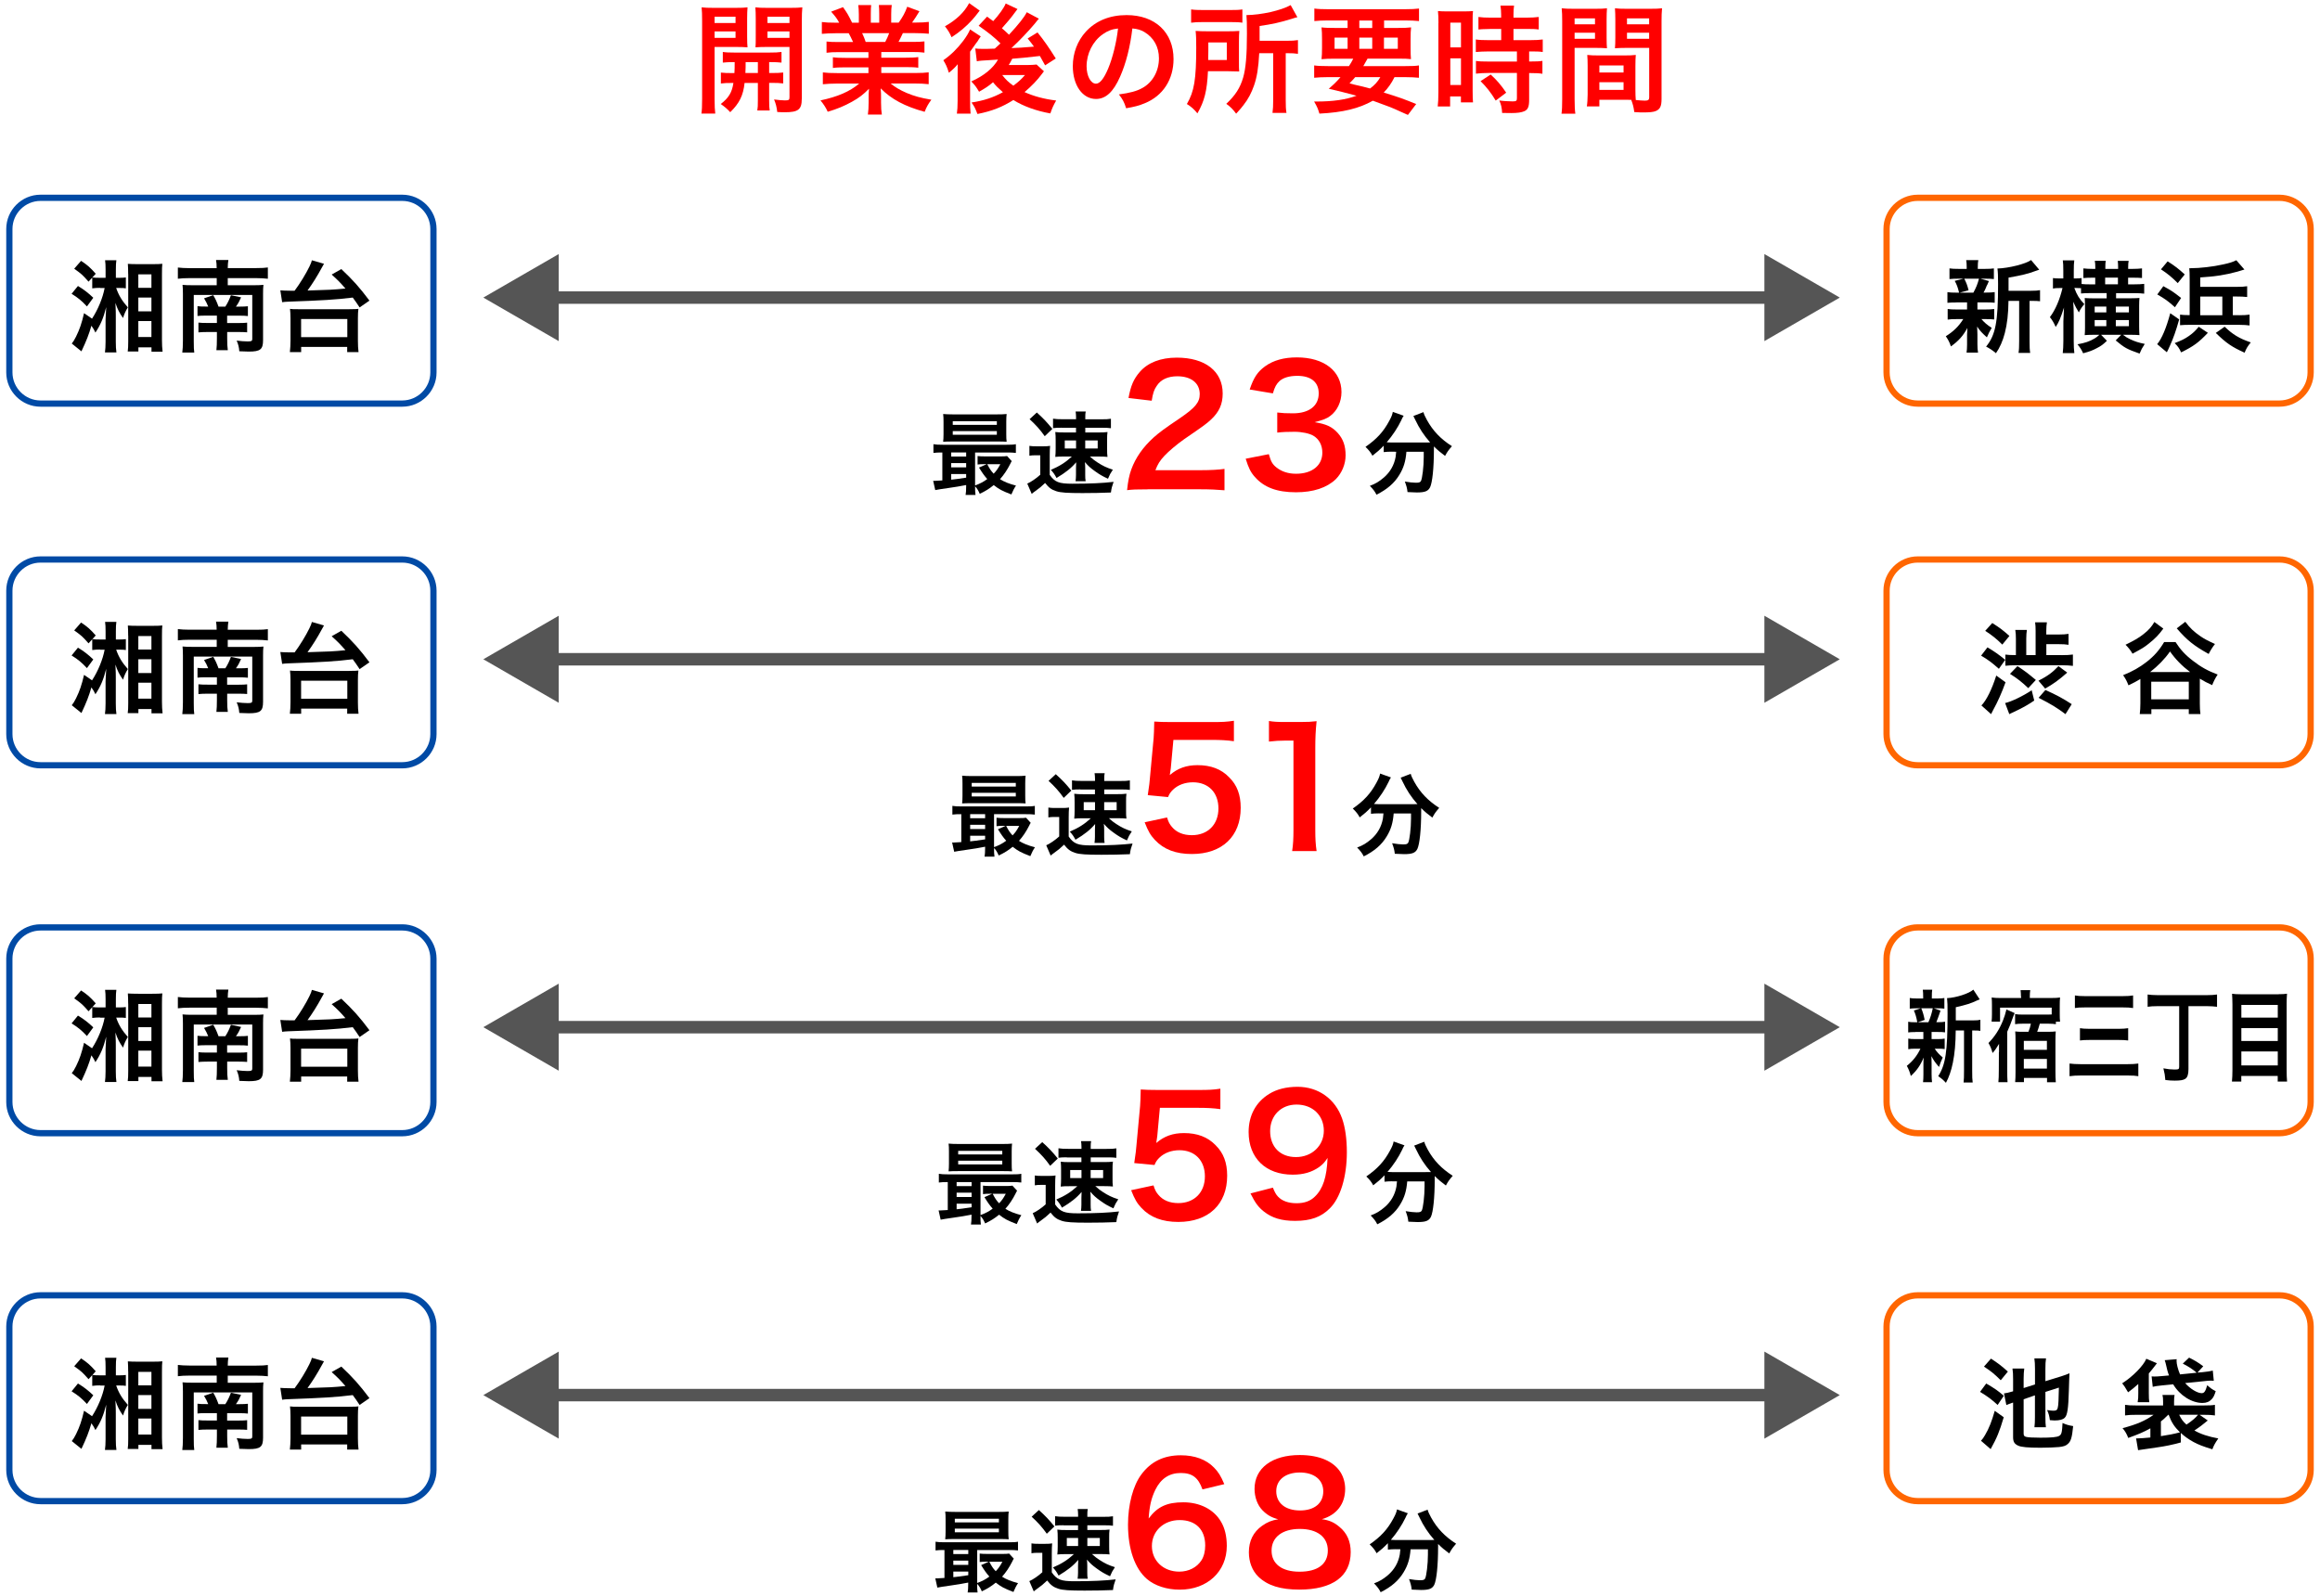 <?xml version="1.0" encoding="utf-8"?>
<!-- Generator: Adobe Illustrator 26.2.1, SVG Export Plug-In . SVG Version: 6.00 Build 0)  -->
<svg version="1.1" id="レイヤー_1" xmlns="http://www.w3.org/2000/svg" xmlns:xlink="http://www.w3.org/1999/xlink" x="0px"
	 y="0px" width="372px" height="256px" viewBox="0 0 372 256" style="enable-background:new 0 0 372 256;" xml:space="preserve">
<style type="text/css">
	.st0{fill:none;stroke:#004AA5;stroke-miterlimit:10;}
	.st1{fill:none;stroke:#FF6600;stroke-miterlimit:10;}
	.st2{fill:#FF0000;}
	.st3{fill:none;stroke:#555555;stroke-width:2;stroke-miterlimit:10;}
	.st4{fill:#555555;}
</style>
<g>
	<g>
		<path class="st0" d="M69.5,117.72c0,2.75-2.25,5-5,5h-58c-2.75,0-5-2.25-5-5v-23c0-2.75,2.25-5,5-5h58c2.75,0,5,2.25,5,5V117.72z"
			/>
	</g>
	<g>
		<path class="st1" d="M370.5,117.72c0,2.75-2.25,5-5,5h-58c-2.75,0-5-2.25-5-5v-23c0-2.75,2.25-5,5-5h58c2.75,0,5,2.25,5,5V117.72z
			"/>
	</g>
	<g>
		<path d="M12.5,103.86c0.98,0.59,1.68,1.14,2.46,1.89l-1.02,1.39c-0.85-0.91-1.41-1.38-2.46-2.03L12.5,103.86z M16.04,104.16
			c-0.45,0-0.78,0.02-1.25,0.08v-1.73l-0.59,0.66c-1.04-1.17-1.09-1.2-2.3-2.08l1.1-1.26c1.04,0.69,1.46,1.06,2.35,2.07l-0.53,0.59
			c0.34,0.05,0.7,0.06,1.25,0.06h0.86v-1.28c0-0.74-0.02-1.12-0.08-1.54h1.81c-0.06,0.4-0.08,0.78-0.08,1.49v1.33h0.61
			c0.43,0,0.69-0.02,0.99-0.06v1.75c-0.29-0.05-0.51-0.06-0.96-0.06h-0.59c0.4,1.18,0.95,2.07,1.87,3.11
			c-0.34,0.54-0.58,1.07-0.77,1.71c-0.59-0.85-0.88-1.39-1.22-2.43c0.06,1.33,0.06,1.44,0.06,2.05v4.19c0,0.74,0.03,1.25,0.1,1.7
			h-1.84c0.06-0.46,0.1-0.94,0.1-1.71v-3.57c0-0.26,0.05-1.06,0.1-1.98c-0.43,1.73-0.91,2.85-1.73,4.08
			c-0.18-0.4-0.32-0.64-0.64-1.1c-0.42,1.44-0.79,2.39-1.6,4.11l-1.55-1.25c0.22-0.26,0.42-0.58,0.69-1.12
			c0.58-1.18,0.9-2.13,1.28-3.75l1.28,0.88c0.96-1.47,1.73-3.35,2.02-4.91H16.04z M20.55,101.94c0-0.8-0.02-1.1-0.05-1.63
			c0.4,0.03,0.82,0.05,1.67,0.05h2.24c0.91,0,1.2-0.02,1.62-0.06c-0.05,0.4-0.06,0.78-0.06,1.65v10.6c0,0.64,0.03,1.3,0.1,1.84
			h-1.78v-0.69h-2.1v0.66h-1.71c0.06-0.43,0.08-0.86,0.08-1.63V101.94z M22.18,104.16h2.1V102h-2.1V104.16z M22.18,107.93h2.1v-2.21
			h-2.1V107.93z M22.18,112.04h2.1v-2.56h-2.1V112.04z"/>
		<path d="M34.74,100.99c0-0.56-0.03-0.9-0.1-1.3h1.98c-0.06,0.42-0.1,0.75-0.1,1.3h4.56c0.86,0,1.44-0.03,1.87-0.1v1.81
			c-0.58-0.06-1.13-0.1-1.87-0.1h-4.56v1.14h4.26c0.69,0,1.06-0.02,1.46-0.06c-0.05,0.43-0.06,0.82-0.06,1.42v7.44
			c0,1.49-0.43,1.84-2.29,1.84c-0.43,0-0.93-0.02-1.52-0.05c-0.05-0.64-0.14-1.06-0.42-1.71c0.64,0.08,1.27,0.13,1.76,0.13
			c0.61,0,0.74-0.06,0.74-0.4v-7.06h-9.38v7.44c0,0.98,0.02,1.33,0.08,1.79h-1.92c0.06-0.5,0.1-1.01,0.1-1.89v-7.54
			c0-0.59-0.02-1.01-0.06-1.42c0.48,0.05,0.87,0.06,1.57,0.06h3.91v-1.14h-4.37c-0.74,0-1.33,0.03-1.86,0.1v-1.81
			c0.51,0.06,1.06,0.1,1.86,0.1H34.74z M33.39,107.17c-0.16-0.42-0.4-0.9-0.67-1.33l1.47-0.51c0.35,0.59,0.54,0.99,0.85,1.84h1.09
			c0.4-0.62,0.61-1.07,0.9-1.83l1.63,0.34c-0.3,0.67-0.46,0.98-0.83,1.49h0.56c0.69,0,0.94-0.02,1.36-0.06v1.57
			c-0.46-0.05-0.75-0.06-1.39-0.06h-1.94v1.18h1.86c0.71,0,0.98-0.02,1.35-0.06v1.55c-0.4-0.03-0.71-0.05-1.36-0.05h-1.84v1.01
			c0,0.85,0.02,1.36,0.1,1.91h-1.83c0.06-0.56,0.08-1.06,0.08-1.91v-1.01h-1.5c-0.67,0-0.96,0.02-1.46,0.06v-1.57
			c0.42,0.05,0.74,0.06,1.49,0.06h1.47v-1.18h-1.86c-0.62,0-0.85,0.02-1.25,0.06v-1.57c0.43,0.05,0.7,0.06,1.41,0.06H33.39z"/>
		<path d="M44.95,104.56c0.32,0.03,0.94,0.06,1.58,0.06c0.02,0,0.11,0,0.71,0c0.86-1.15,1.81-2.71,2.37-3.86
			c0.27-0.56,0.3-0.67,0.4-1.02l1.94,0.56c-0.1,0.18-0.1,0.18-0.34,0.61c-0.75,1.39-1.49,2.56-2.3,3.68
			c3.49-0.1,4.16-0.13,6.08-0.32c-0.82-0.94-1.22-1.36-2.21-2.24l1.55-0.88c1.89,1.79,2.9,2.91,4.51,5.06l-1.58,1.09
			c-0.53-0.8-0.71-1.06-1.1-1.58c-2.75,0.34-4.82,0.46-10.39,0.66c-0.37,0.02-0.58,0.03-0.93,0.08L44.95,104.56z M46.48,114.46
			c0.06-0.61,0.1-1.1,0.1-1.82v-3.62c0-0.59-0.03-1.04-0.08-1.49c0.34,0.05,0.34,0.05,1.66,0.06h7.63c1.33-0.02,1.33-0.02,1.68-0.06
			c-0.06,0.46-0.08,0.83-0.08,1.49v3.62c0,0.75,0.03,1.26,0.1,1.82h-1.82v-0.83h-7.38v0.83H46.48z M48.28,112.06h7.41v-2.9h-7.41
			V112.06z"/>
	</g>
	<g>
		<path class="st2" d="M114.58,15.89c0,1.12,0.04,1.77,0.11,2.32h-2.22c0.08-0.55,0.11-1.18,0.11-2.36V3.31
			c0-0.99-0.02-1.52-0.08-2.13c0.53,0.06,1.03,0.08,1.96,0.08h3.46c0.99,0,1.43-0.02,1.94-0.08c-0.04,0.55-0.06,1.1-0.06,1.77v2.93
			c0,0.85,0.02,1.22,0.06,1.71c-0.49-0.04-1.08-0.06-1.75-0.06h-3.53V15.89z M114.58,3.69h3.36V2.68h-3.36V3.69z M114.58,6.07h3.36
			V5.04h-3.36V6.07z M117.76,11.71c0.04-0.67,0.04-0.87,0.04-1.75c-0.87,0-1.39,0.02-1.9,0.08V8.33c0.51,0.08,1.03,0.1,1.92,0.1
			h5.51c0.93,0,1.44-0.02,1.98-0.1v1.71c-0.51-0.06-1.03-0.08-1.98-0.08v1.75h0.29c0.95,0,1.42-0.02,1.96-0.08v1.75
			c-0.57-0.08-1.04-0.09-1.96-0.09h-0.29v2.81c0,0.87,0.02,1.2,0.09,1.62h-1.99c0.08-0.46,0.09-0.8,0.09-1.63v-2.79h-2.13
			c-0.21,2.01-0.84,3.27-2.3,4.69c-0.49-0.53-0.87-0.85-1.52-1.31c1.27-0.99,1.8-1.84,2.03-3.38c-0.99,0-1.52,0.02-2.01,0.09v-1.75
			c0.53,0.06,1.01,0.08,1.98,0.08H117.76z M119.56,9.96c0,0.85,0,0.85-0.04,1.75h2V9.96H119.56z M128.56,15.87
			c0,1.69-0.57,2.13-2.7,2.13c-0.34,0-0.61,0-1.23-0.04c-0.11-0.85-0.21-1.27-0.51-2.01c0.68,0.09,1.29,0.15,1.75,0.15
			c0.61,0,0.72-0.08,0.72-0.49V7.53h-3.72c-0.66,0-1.27,0.02-1.73,0.06c0.04-0.55,0.04-0.85,0.04-1.71V2.95
			c0-0.72-0.02-1.22-0.06-1.77c0.53,0.06,0.97,0.08,1.94,0.08h3.63c0.95,0,1.43-0.02,1.96-0.08c-0.06,0.7-0.08,1.16-0.08,2.11V15.87
			z M123.06,3.69h3.53V2.68h-3.53V3.69z M123.06,6.07h3.53V5.04h-3.53V6.07z"/>
		<path class="st2" d="M134.49,8.36c-0.87,0-1.37,0.02-1.96,0.1v-1.8c0.53,0.06,1.03,0.08,1.96,0.08h2.3
			c-0.29-0.61-0.49-1.04-0.7-1.41h-2.05c-0.93,0-1.65,0.04-2.26,0.1v-1.9c0.59,0.08,1.2,0.11,2.17,0.11h0.61
			c-0.36-0.67-0.59-0.97-1.29-1.77l1.9-0.72c0.65,0.89,0.91,1.35,1.46,2.49h1.08V2.29c0-0.57-0.04-1.1-0.09-1.48h2.07
			c-0.04,0.34-0.06,0.76-0.06,1.41v1.42h1.35V2.21c0-0.61-0.02-1.04-0.06-1.41h2.07c-0.06,0.36-0.09,0.87-0.09,1.48v1.35h1.2
			c0.67-0.95,1.03-1.61,1.37-2.55l1.96,0.72c-0.46,0.76-0.76,1.23-1.18,1.82h0.53c0.99,0,1.58-0.04,2.15-0.11v1.9
			c-0.59-0.06-1.33-0.1-2.26-0.1h-1.9c-0.36,0.76-0.44,0.93-0.7,1.41h2.2c0.93,0,1.41-0.02,1.96-0.08v1.8
			c-0.59-0.08-1.06-0.1-1.96-0.1h-4.96v0.91h3.97c0.86,0,1.43-0.02,1.96-0.1v1.71c-0.53-0.08-1.12-0.1-1.96-0.1h-3.97v0.95h5.3
			c1.08,0,1.75-0.04,2.3-0.11v1.9c-0.7-0.08-1.41-0.11-2.28-0.11h-3.82c0.65,0.55,1.5,1.06,2.58,1.52c1.22,0.51,2.2,0.78,3.95,1.08
			c-0.53,0.72-0.76,1.14-1.08,1.94c-3.19-0.87-5.34-2.03-7.05-3.76c0.06,0.72,0.06,0.89,0.06,1.35v0.93c0,0.8,0.04,1.39,0.13,1.92
			h-2.24c0.08-0.55,0.12-1.18,0.12-1.94v-0.91c0-0.44,0-0.51,0.06-1.29c-0.89,0.91-1.6,1.46-2.74,2.09
			c-1.21,0.67-2.37,1.16-3.88,1.6c-0.3-0.67-0.67-1.23-1.16-1.82c2.77-0.59,4.69-1.42,6.21-2.7h-3.53c-0.89,0-1.58,0.04-2.3,0.11
			v-1.9c0.61,0.08,1.25,0.11,2.28,0.11h5.03V10.8h-3.76c-0.84,0-1.41,0.02-1.94,0.1V9.18c0.53,0.08,1.08,0.1,1.94,0.1h3.76V8.36
			H134.49z M141.94,6.73c0.29-0.55,0.44-0.89,0.63-1.41h-4.33c0.27,0.57,0.38,0.85,0.57,1.41H141.94z"/>
		<path class="st2" d="M153.56,10.3c-0.36,0.46-0.76,0.84-1.41,1.37c-0.32-1.01-0.47-1.31-0.89-2.01c1.22-0.85,2.28-1.9,3.15-3.06
			c0.55-0.72,0.93-1.37,1.14-1.88l1.71,1.12c-0.17,0.23-0.34,0.49-0.51,0.78c-0.04,0.04-0.11,0.15-0.23,0.3
			c-0.34,0.49-0.82,1.14-0.97,1.37v7.69c0,1.06,0.02,1.61,0.08,2.24h-2.2c0.08-0.51,0.12-1.14,0.12-2.09v-3.5L153.56,10.3z
			 M157.09,1.7c-0.7,0.91-0.72,0.93-1.2,1.48c-0.93,1.04-2.05,1.99-3.31,2.79c-0.32-0.74-0.57-1.12-1.06-1.75
			c1.82-1.03,3.1-2.24,3.88-3.72L157.09,1.7z M163.15,1.45c-0.17,0.21-0.17,0.21-0.49,0.65c-0.48,0.67-1.31,1.67-2.01,2.43
			c0.53,0.46,0.72,0.63,1.14,1.04c1.58-1.71,2.47-2.85,2.85-3.61l1.94,1.04c-0.13,0.13-0.27,0.3-0.68,0.82
			c-0.99,1.18-2.45,2.72-3.72,3.89c1.48-0.06,1.48-0.06,3.61-0.23c-0.3-0.42-0.47-0.65-1.01-1.31l1.58-0.97
			c1.06,1.31,1.82,2.41,2.93,4.18l-1.71,1.1c-0.46-0.82-0.57-1.04-0.84-1.5c-2.7,0.3-2.7,0.3-4.43,0.44
			c-0.23,0.46-0.32,0.63-0.57,1.01h2.93c0.63,0,1.2-0.04,1.54-0.08l1.18,1.08c-0.13,0.17-0.17,0.21-0.3,0.4
			c-0.74,1.01-1.73,2.03-2.81,2.94c1.46,0.66,3.15,1.12,5.07,1.35c-0.46,0.82-0.63,1.18-0.93,2.07c-2.26-0.4-4.35-1.16-5.93-2.15
			c-1.77,1.12-3.46,1.79-5.76,2.24c-0.36-0.93-0.49-1.2-0.95-1.84c1.97-0.3,3.48-0.8,5.03-1.65c-0.74-0.65-1.2-1.1-1.58-1.6
			c-0.74,0.63-1.23,0.95-2.24,1.52c-0.53-0.87-0.63-1.01-1.25-1.65c2.01-0.89,3.5-2.11,4.29-3.5c-2.87,0.17-2.87,0.17-3.4,0.27
			l-0.25-2.05c0.36,0.04,0.7,0.06,1.16,0.06c0.15,0,0.36,0,0.68,0c0.28-0.02,0.28-0.02,1.29-0.04l0.91-0.84
			c-1.1-1.06-1.75-1.6-3.5-2.83l1.35-1.46c0.49,0.36,0.63,0.46,0.99,0.72c0.91-0.99,1.77-2.19,2-2.83L163.15,1.45z M160.7,12.03
			c0.57,0.74,1.01,1.16,1.79,1.71c0.84-0.63,1.29-1.04,1.86-1.71H160.7z"/>
		<path class="st2" d="M179.6,12.3c-1.08,2.45-2.3,3.57-3.86,3.57c-2.17,0-3.72-2.2-3.72-5.26c0-2.09,0.74-4.05,2.09-5.53
			c1.6-1.75,3.84-2.66,6.54-2.66c4.56,0,7.52,2.77,7.52,7.05c0,3.29-1.71,5.91-4.62,7.09c-0.91,0.38-1.65,0.57-2.98,0.8
			c-0.32-1.01-0.55-1.42-1.16-2.22c1.75-0.23,2.89-0.53,3.78-1.04c1.65-0.91,2.64-2.72,2.64-4.75c0-1.82-0.82-3.31-2.34-4.22
			c-0.59-0.34-1.08-0.49-1.92-0.57C181.22,7.53,180.55,10.15,179.6,12.3z M176.81,5.5c-1.6,1.14-2.58,3.1-2.58,5.13
			c0,1.56,0.67,2.79,1.5,2.79c0.63,0,1.27-0.8,1.96-2.43c0.72-1.71,1.35-4.27,1.58-6.42C178.27,4.68,177.59,4.95,176.81,5.5z"/>
		<path class="st2" d="M198.66,9.94c0,0.84,0,1.04,0.04,1.52c-0.19,0-0.82-0.02-1.86-0.04h-3.15c-0.15,3.17-0.57,4.81-1.69,6.76
			c-0.57-0.7-0.99-1.06-1.69-1.5c1.18-2.01,1.5-3.95,1.5-9.08c0-1.27-0.02-1.94-0.1-2.64c0.63,0.04,1.1,0.06,2.01,0.06h3.08
			c0.88,0,1.33-0.02,1.92-0.06c-0.04,0.4-0.06,0.97-0.06,1.71V9.94z M190.99,1.51c0.55,0.08,1.06,0.1,2.05,0.1h4.1
			c1.12,0,1.58-0.02,2.07-0.1v2.13c-0.49-0.08-0.99-0.1-1.97-0.1h-4.31c-0.88,0-1.41,0.02-1.94,0.1V1.51z M196.71,9.62V6.81h-2.96
			v1.37c0,0.72,0,0.89-0.02,1.44H196.71z M201.91,8.54c-0.12,2.32-0.36,3.82-0.84,5.19c-0.4,1.14-0.93,2.17-1.65,3.08
			c-0.29,0.4-0.57,0.72-1.21,1.42c-0.51-0.7-0.91-1.1-1.58-1.58c1.46-1.37,2.22-2.56,2.7-4.2c0.42-1.44,0.61-3.57,0.61-7.03
			c0-1.79-0.02-2.37-0.08-3c2.34-0.02,5.57-0.74,7.09-1.6l1.08,1.94c-0.34,0.08-0.46,0.11-0.87,0.25c-1.96,0.61-3.19,0.87-5.19,1.16
			v2.37h4.31c0.89,0,1.29-0.02,1.84-0.11v2.2c-0.51-0.08-0.95-0.1-1.67-0.1h-0.29v7.52c0,0.99,0.02,1.46,0.12,2.05h-2.24
			c0.08-0.61,0.11-1.14,0.11-2.07v-7.5H201.91z"/>
		<path class="st2" d="M216.29,10.61c0.3-0.46,0.44-0.68,0.7-1.2h-2.89c-0.99,0-1.61,0.02-2.2,0.08c0.06-0.55,0.08-0.99,0.08-1.84
			V6.33c0-0.87-0.02-1.37-0.08-1.94c0.61,0.08,1.22,0.09,2.11,0.09h2.07v-1.2h-3.15c-0.89,0-1.6,0.04-2.18,0.1V1.37
			c0.57,0.08,1.27,0.11,2.34,0.11h12.08c1.1,0,1.84-0.04,2.36-0.11v2.01c-0.61-0.06-1.29-0.1-2.2-0.1h-3.4v1.2h2.2
			c0.97,0,1.58-0.02,2.13-0.09c-0.06,0.53-0.08,1.01-0.08,1.94v1.29c0,0.95,0.02,1.39,0.06,1.86c-0.47-0.06-1.06-0.08-2.15-0.08
			h-4.81c-0.4,0.7-0.46,0.82-0.68,1.2h6.71c1.1,0,1.67-0.02,2.21-0.11v1.98c-0.63-0.06-1.27-0.1-2.21-0.1h-1.71
			c-0.49,0.99-1.01,1.73-1.73,2.47c2.41,0.74,3.1,0.99,5.21,1.84l-1.33,1.75c-0.47-0.21-0.86-0.38-1.1-0.49
			c-1.62-0.74-1.62-0.74-4.52-1.79c-2.22,1.25-4.79,1.88-8.57,2.07c-0.23-0.78-0.36-1.1-0.85-1.94c0.19,0,0.32,0,0.42,0
			c2.62,0,4.69-0.3,6.38-0.93c-2.21-0.59-2.53-0.67-4.45-1.12c0.85-0.74,1.21-1.08,1.88-1.86h-2.03c-0.93,0-1.56,0.04-2.19,0.1
			v-1.98c0.53,0.08,1.14,0.11,2.19,0.11H216.29z M213.99,6.03v1.8h2.09v-1.8H213.99z M217.3,12.37c-0.29,0.34-0.44,0.51-0.91,0.99
			c0.66,0.19,0.66,0.19,2.15,0.53c0.21,0.04,0.47,0.11,1.14,0.3c0.68-0.49,1.22-1.06,1.65-1.82H217.3z M217.96,4.49h2.07v-1.2h-2.07
			V4.49z M217.96,7.83h2.07v-1.8h-2.07V7.83z M221.91,7.83h2.22v-1.8h-2.22V7.83z"/>
		<path class="st2" d="M230.65,3.69c0-0.85-0.02-1.35-0.08-1.92c0.42,0.04,0.78,0.06,1.67,0.06h2.3c0.86,0,1.2-0.02,1.65-0.06
			c-0.06,0.44-0.06,0.78-0.06,1.88v10.87c0,1.01,0.02,1.42,0.06,1.9h-1.94v-0.95h-1.73v1.6h-1.99c0.07-0.59,0.11-1.25,0.11-2.26
			V3.69z M232.55,7.6h1.71V3.63h-1.71V7.6z M232.55,13.63h1.71V9.35h-1.71V13.63z M239.09,4.64c-1.58,0.04-1.58,0.04-2.03,0.09V2.72
			c0.53,0.08,1.14,0.11,1.97,0.11h1.67V2.32c0-0.53-0.04-0.95-0.11-1.42h2.18c-0.06,0.44-0.09,0.84-0.09,1.42v0.51h2.07
			c0.82,0,1.44-0.04,1.98-0.11v2.01c-0.53-0.08-1.1-0.09-1.96-0.09h-2.09v1.8h2.62c0.91,0,1.6-0.04,2.07-0.11v2.01
			c-0.51-0.08-1.03-0.09-1.86-0.09h-0.32v1.61h0.25c0.91,0,1.43-0.02,1.88-0.1v2.07c-0.55-0.09-1.03-0.11-1.88-0.11h-0.25v4.29
			c0,1.1-0.19,1.56-0.76,1.82c-0.48,0.21-1.14,0.3-2.09,0.3c-0.17,0-0.17,0-1.48-0.02c-0.04-0.82-0.17-1.39-0.46-2
			c0.47,0.08,1.46,0.15,2.13,0.15c0.59,0,0.7-0.09,0.7-0.51v-4.05h-4.54c-0.7,0-1.42,0.04-2.03,0.11V9.77
			c0.49,0.08,1.08,0.1,2.07,0.1h4.5V8.25h-4.5c-0.8,0-1.5,0.04-2.09,0.09V6.33c0.47,0.08,1.2,0.11,2.11,0.11h1.96v-1.8H239.09z
			 M239.83,16.13c-0.76-1.27-1.48-2.18-2.43-3.12l1.62-1.06c0.93,0.84,1.69,1.71,2.49,2.91L239.83,16.13z"/>
		<path class="st2" d="M252.48,15.89c0,1.14,0.04,1.82,0.12,2.34h-2.22c0.08-0.57,0.11-1.18,0.11-2.36V3.46
			c0-0.99-0.02-1.52-0.08-2.13c0.53,0.06,1.03,0.08,1.96,0.08h3.36c0.99,0,1.42-0.02,1.94-0.08c-0.04,0.61-0.06,1.03-0.06,1.77v2.91
			c0,0.87,0.02,1.31,0.06,1.73c-0.49-0.04-1.08-0.06-1.75-0.06h-3.44V15.89z M252.48,3.9h3.27V2.95h-3.27V3.9z M252.48,6.22h3.27
			V5.25h-3.27V6.22z M262.23,14.39c0,0.72,0.02,1.16,0.06,1.65c0.42,0.04,1.1,0.1,1.45,0.1c0.53,0,0.7-0.13,0.7-0.51V7.68h-3.74
			c-0.66,0-1.27,0.02-1.75,0.06c0.04-0.55,0.06-0.91,0.06-1.73V3.1c0-0.65-0.02-1.18-0.06-1.77c0.51,0.06,0.97,0.08,1.94,0.08h3.65
			c0.95,0,1.43-0.02,1.96-0.08c-0.06,0.68-0.08,1.16-0.08,2.11v12.44c0,1.14-0.23,1.63-0.91,1.92c-0.4,0.17-0.97,0.23-2.15,0.23
			c-0.27,0-0.34,0-1.31-0.06c-0.12-0.85-0.21-1.2-0.49-1.96C260.99,16,260.63,16,260.48,16h-4.03v1.06h-2.01
			c0.08-0.46,0.13-1.22,0.13-1.9v-4.64c0-0.67-0.02-1.2-0.06-1.71c0.55,0.06,0.99,0.08,1.77,0.08h4.24c0.8,0,1.21-0.02,1.77-0.08
			c-0.04,0.49-0.06,0.97-0.06,1.71V14.39z M256.45,11.63h3.88v-1.14h-3.88V11.63z M256.45,14.41h3.88v-1.23h-3.88V14.41z
			 M260.88,3.9h3.55V2.95h-3.55V3.9z M260.88,6.22h3.55V5.25h-3.55V6.22z"/>
	</g>
	<g>
		<path d="M157.96,135.78c-1.37,0.26-1.37,0.26-2.94,0.49c-1.16,0.16-1.66,0.25-2.02,0.32l-0.33-1.49c0.1,0.01,0.16,0.01,0.23,0.01
			c0.23,0,0.64-0.03,1.24-0.07v-4.48c-0.64,0-1,0.01-1.43,0.07v-1.4c0.39,0.07,0.77,0.09,1.49,0.09h10.23c0.74,0,1.1-0.01,1.5-0.09
			v1.4c-0.46-0.06-0.81-0.07-1.52-0.07h-5.02v5.29c0.75-0.27,1.4-0.61,1.95-1.03c-0.51-0.58-0.79-0.98-1.32-1.84l1.23-0.55h-0.38
			c-0.46,0-0.72,0.01-1.08,0.06v-1.36c0.33,0.04,0.62,0.06,1.22,0.06h2.43c0.49,0,0.85-0.01,1.08-0.06l0.75,0.82
			c-0.1,0.14-0.13,0.2-0.23,0.42c-0.48,0.96-1.06,1.82-1.65,2.47c0.65,0.42,1.45,0.74,2.56,1.03c-0.29,0.43-0.52,0.88-0.74,1.42
			c-1.53-0.59-1.94-0.81-2.83-1.5c-0.72,0.59-1.3,0.95-2.24,1.4c-0.19-0.46-0.43-0.88-0.75-1.21c0,0.59,0.01,1.01,0.07,1.39h-1.59
			c0.06-0.35,0.09-0.74,0.09-1.46V135.78z M164.39,127.58c0,0.56,0.01,0.91,0.06,1.26c-0.33-0.03-0.85-0.04-1.34-0.04h-7.35
			c-0.65,0-1.04,0.01-1.49,0.04c0.04-0.36,0.06-0.72,0.06-1.24v-1.95c0-0.54-0.01-0.9-0.06-1.26c0.48,0.04,0.87,0.06,1.53,0.06h7.12
			c0.67,0,1.04-0.01,1.53-0.06c-0.04,0.35-0.06,0.69-0.06,1.26V127.58z M157.96,130.56h-2.4v0.65h2.4V130.56z M157.96,132.26h-2.4
			v0.69h2.4V132.26z M157.96,134.02h-2.4v0.9c0.71-0.07,1.04-0.12,2.4-0.32V134.02z M155.81,126.13h7.07v-0.58h-7.07V126.13z
			 M155.81,127.72h7.07v-0.59h-7.07V127.72z M161.33,132.44c0.39,0.74,0.59,1.06,1.03,1.52c0.45-0.46,0.69-0.82,1.07-1.52H161.33z"
			/>
		<path d="M168.1,129.5c0.38,0.06,0.61,0.07,1.16,0.07h1.06c0.43,0,0.75-0.01,1.1-0.07c-0.04,0.43-0.06,0.81-0.06,1.58v3.07
			c0.81,1.16,1.46,1.42,3.62,1.42c2.86,0,4.93-0.1,6.62-0.3c-0.27,0.79-0.32,0.93-0.43,1.71c-1.32,0.06-3.07,0.09-4.56,0.09
			c-2.42,0-3.5-0.07-4.2-0.3c-0.77-0.25-1.2-0.56-1.79-1.32c-0.64,0.61-0.96,0.87-1.53,1.27c-0.29,0.2-0.48,0.36-0.62,0.48
			l-0.71-1.65c0.55-0.23,1.45-0.84,2.08-1.42v-3.12h-0.77c-0.41,0-0.61,0.01-0.97,0.07V129.5z M169.29,124.15
			c1.04,0.94,1.63,1.56,2.49,2.63l-1.22,1.17c-0.75-1.06-1.4-1.78-2.43-2.73L169.29,124.15z M173.24,126.59
			c-0.62,0-0.94,0.01-1.35,0.07v-1.52c0.45,0.07,0.82,0.09,1.59,0.09h2.1v-0.33c0-0.33-0.03-0.65-0.07-0.91h1.62
			c-0.06,0.26-0.07,0.52-0.07,0.84v0.41h2.55c0.78,0,1.1-0.01,1.56-0.09v1.52c-0.45-0.06-0.68-0.07-1.32-0.07h-2.79v0.75h2.17
			c0.59,0,0.96-0.01,1.39-0.07c-0.06,0.43-0.06,0.72-0.06,1.3v1.36c0,0.61,0,0.91,0.06,1.33c-0.36-0.04-0.72-0.06-1.42-0.06h-1.4
			c0.54,0.48,0.75,0.64,1.21,0.94c0.84,0.55,1.45,0.84,2.47,1.17c-0.43,0.65-0.46,0.72-0.78,1.45c-0.91-0.42-1.36-0.68-2.13-1.24
			c-0.71-0.51-1.03-0.81-1.58-1.43c0.04,0.25,0.06,0.55,0.06,1.03v1.06c0,0.4,0.01,0.67,0.07,0.98h-1.62c0.04-0.29,0.07-0.59,0.07-1
			v-1.06c0-0.1,0-0.42,0.03-0.97c-0.78,0.93-1.71,1.66-3.15,2.52c-0.32-0.59-0.49-0.84-0.91-1.3c1.37-0.58,2.36-1.2,3.37-2.14h-1.24
			c-0.68,0-1.01,0.01-1.42,0.06c0.04-0.45,0.06-0.75,0.06-1.3v-1.34c0-0.58-0.01-0.88-0.06-1.35c0.43,0.06,0.81,0.07,1.43,0.07h1.89
			v-0.75H173.24z M173.77,128.63v1.29h1.81v-1.29H173.77z M177.05,129.92h2v-1.29h-2V129.92z"/>
		<path class="st2" d="M187.13,131.09c0.23,0.75,0.42,1.09,0.78,1.51c0.73,0.88,1.82,1.33,3.2,1.33c2.57,0,4.26-1.72,4.26-4.29
			c0-2.55-1.61-4.19-4.08-4.19c-1.27,0-2.42,0.42-3.22,1.2c-0.36,0.36-0.55,0.6-0.78,1.17l-3.25-0.31c0.26-1.85,0.29-1.98,0.34-2.7
			l0.6-6.45c0.03-0.47,0.08-1.35,0.1-2.65c0.78,0.05,1.38,0.08,2.76,0.08h6.4c1.79,0,2.44-0.03,3.61-0.21v3.28
			c-1.14-0.16-2.16-0.21-3.59-0.21h-6.11l-0.42,4.55c-0.03,0.21-0.08,0.57-0.16,1.09c1.27-1.09,2.65-1.59,4.45-1.59
			c2.11,0,3.8,0.62,5.07,1.95c1.27,1.25,1.85,2.81,1.85,4.89c0,4.58-2.99,7.41-7.83,7.41c-2.57,0-4.5-0.73-5.93-2.26
			c-0.7-0.75-1.07-1.38-1.64-2.83L187.13,131.09z"/>
		<path class="st2" d="M207.19,136.47c0.16-1.01,0.21-2.03,0.21-3.38v-14.33h-1.25c-0.96,0-1.72,0.05-2.68,0.16v-3.3
			c0.81,0.13,1.38,0.16,2.6,0.16h2.39c1.33,0,1.72-0.03,2.65-0.13c-0.16,1.53-0.21,2.73-0.21,4.29v13.16c0,1.38,0.05,2.31,0.21,3.38
			H207.19z"/>
		<path d="M221.06,130.43c-0.49,0-0.85,0.03-1.23,0.07v-1.03c-0.69,0.71-1.06,1.03-1.81,1.61c-0.25-0.49-0.59-0.93-1.11-1.42
			c1.79-1.24,2.88-2.43,3.8-4.15c0.35-0.64,0.51-1.03,0.58-1.46l1.74,0.62c-0.15,0.22-0.22,0.35-0.39,0.74
			c-0.54,1.14-1.39,2.43-2.33,3.52c0.39,0.03,0.46,0.03,0.75,0.03h5.32c0.35,0,0.55,0,0.9-0.01c-1.01-1.14-1.76-2.29-2.39-3.63
			c-0.06-0.15-0.2-0.43-0.3-0.61l1.61-0.62c0.1,0.38,0.25,0.68,0.56,1.26c0.96,1.74,2.2,3.04,4.01,4.2
			c-0.61,0.71-0.72,0.87-1.1,1.56c-0.8-0.59-1.16-0.9-1.79-1.52c0,0.2,0,0.25,0,0.49c0,2.99-0.25,5.28-0.61,6.05
			c-0.32,0.64-0.84,0.84-2.13,0.84c-0.29,0-0.52-0.01-1.49-0.06c-0.07-0.64-0.17-0.98-0.43-1.69c0.69,0.12,1.33,0.19,1.75,0.19
			c0.54,0,0.69-0.06,0.83-0.27c0.22-0.43,0.45-2.34,0.45-3.85v-0.32c0-0.06,0-0.13,0-0.22s0-0.19,0-0.3h-2.78
			c-0.12,1.5-0.43,2.56-1.13,3.7c-0.8,1.33-1.97,2.33-3.67,3.18c-0.27-0.54-0.51-0.85-1.06-1.42c0.9-0.33,1.49-0.69,2.24-1.33
			c1.01-0.87,1.65-1.98,1.89-3.3c0.04-0.25,0.06-0.42,0.09-0.84H221.06z"/>
	</g>
	<g>
		<path d="M318.68,103.81c1.12,0.67,1.81,1.15,2.85,2l-1.02,1.44c-1.11-0.98-1.71-1.44-2.85-2.11L318.68,103.81z M321.58,109.41
			c-0.61,1.68-1.25,3.12-1.97,4.42c-0.18,0.34-0.22,0.42-0.35,0.69l-1.55-1.39c0.8-0.82,1.68-2.58,2.38-4.8L321.58,109.41z
			 M319.45,99.91c1.26,0.8,1.7,1.14,2.75,2.07l-1.14,1.39c-0.91-0.91-1.63-1.49-2.74-2.21L319.45,99.91z M326.18,112.34
			c-0.85,0.58-1.42,0.91-2.4,1.41c-0.3,0.16-0.42,0.21-1.17,0.56c-0.18,0.08-0.32,0.14-0.43,0.21l-0.67-1.78
			c0.93-0.19,2.88-1.12,4.26-2.05L326.18,112.34z M330.59,105.06c0.75,0,1.34-0.03,1.79-0.1v1.82c-0.5-0.06-1.04-0.1-1.75-0.1h-7.41
			c-0.69,0-1.17,0.03-1.67,0.08v-1.79c0.46,0.06,0.86,0.08,1.58,0.08h0.11v-2.62c0-0.56-0.03-1.01-0.1-1.41h1.86
			c-0.06,0.37-0.1,0.85-0.1,1.41v2.62h1.5v-3.86c0-0.58-0.02-0.96-0.08-1.39h1.89c-0.06,0.38-0.1,0.8-0.1,1.39v0.56h2
			c0.66,0,1.11-0.03,1.57-0.1v1.75c-0.5-0.08-0.9-0.1-1.58-0.1h-1.98v1.75H330.59z M323.49,106.82c1.31,0.88,1.49,1.01,2.95,2.22
			l-1.22,1.31c-0.98-0.94-1.73-1.54-2.93-2.29L323.49,106.82z M326.86,109.16c1.46-0.75,2.27-1.34,3.2-2.34l1.41,1.04
			c-1.36,1.2-2.24,1.83-3.54,2.56L326.86,109.16z M331.19,114.52c-1.44-1.07-2.22-1.55-4.31-2.62l1.09-1.25
			c1.7,0.75,2.88,1.39,4.22,2.27L331.19,114.52z"/>
		<path d="M348.83,102.95c0.77,1.2,1.55,2.07,2.79,3.01c1.25,0.98,2.39,1.62,3.97,2.21c-0.34,0.5-0.67,1.14-0.88,1.7
			c-0.91-0.42-1.22-0.58-1.98-1.04c0,0.29,0,0.32,0,0.4v3.55c0,0.75,0.03,1.23,0.1,1.73h-1.87v-0.78h-6v0.78h-1.86
			c0.06-0.5,0.1-1.04,0.1-1.73v-3.52c0-0.26,0-0.26,0-0.38c-0.66,0.4-1.01,0.59-1.91,1.02c-0.27-0.69-0.45-1.04-0.86-1.63
			c1.49-0.59,2.66-1.26,3.79-2.14c1.22-0.96,2.03-1.89,2.79-3.17H348.83z M346.88,100.8c-0.74,1.01-1.28,1.57-2.32,2.4
			c-0.75,0.61-1.09,0.8-2.62,1.63c-0.35-0.59-0.64-0.96-1.12-1.44c1.26-0.61,2.14-1.1,2.88-1.7c0.85-0.66,1.31-1.2,1.74-1.95
			L346.88,100.8z M351.17,107.77c-1.31-0.99-2.35-2.06-3.22-3.3c-0.83,1.2-1.95,2.34-3.19,3.3H351.17z M344.94,112.15h6.02v-2.83
			h-6.02V112.15z M350.4,99.71c0.77,1.02,1.36,1.58,2.46,2.34c0.59,0.4,1.07,0.66,2.3,1.22c-0.4,0.51-0.74,1.06-1.01,1.6
			c-2.4-1.34-3.46-2.19-5.12-4.11L350.4,99.71z"/>
	</g>
	<g>
		<g>
			<line class="st3" x1="87.55" y1="105.72" x2="284.95" y2="105.72"/>
			<g>
				<polygon class="st4" points="89.59,112.7 77.5,105.72 89.59,98.74 				"/>
			</g>
			<g>
				<polygon class="st4" points="282.91,112.7 295,105.72 282.91,98.74 				"/>
			</g>
		</g>
	</g>
	<g>
		<path class="st0" d="M69.5,176.72c0,2.75-2.25,5-5,5h-58c-2.75,0-5-2.25-5-5v-23c0-2.75,2.25-5,5-5h58c2.75,0,5,2.25,5,5V176.72z"
			/>
	</g>
	<g>
		<path class="st1" d="M370.5,176.72c0,2.75-2.25,5-5,5h-58c-2.75,0-5-2.25-5-5v-23c0-2.75,2.25-5,5-5h58c2.75,0,5,2.25,5,5V176.72z
			"/>
	</g>
	<g>
		<path d="M12.5,162.86c0.98,0.59,1.68,1.14,2.46,1.89l-1.02,1.39c-0.85-0.91-1.41-1.38-2.46-2.03L12.5,162.86z M16.04,163.16
			c-0.45,0-0.78,0.02-1.25,0.08v-1.73l-0.59,0.66c-1.04-1.17-1.09-1.2-2.3-2.08l1.1-1.26c1.04,0.69,1.46,1.06,2.35,2.07l-0.53,0.59
			c0.34,0.05,0.7,0.06,1.25,0.06h0.86v-1.28c0-0.74-0.02-1.12-0.08-1.54h1.81c-0.06,0.4-0.08,0.78-0.08,1.49v1.33h0.61
			c0.43,0,0.69-0.02,0.99-0.06v1.75c-0.29-0.05-0.51-0.06-0.96-0.06h-0.59c0.4,1.18,0.95,2.07,1.87,3.11
			c-0.34,0.54-0.58,1.07-0.77,1.71c-0.59-0.85-0.88-1.39-1.22-2.43c0.06,1.33,0.06,1.44,0.06,2.05v4.19c0,0.74,0.03,1.25,0.1,1.7
			h-1.84c0.06-0.46,0.1-0.94,0.1-1.71v-3.57c0-0.26,0.05-1.06,0.1-1.98c-0.43,1.73-0.91,2.85-1.73,4.08
			c-0.18-0.4-0.32-0.64-0.64-1.1c-0.42,1.44-0.79,2.39-1.6,4.11l-1.55-1.25c0.22-0.26,0.42-0.58,0.69-1.12
			c0.58-1.18,0.9-2.13,1.28-3.75l1.28,0.88c0.96-1.47,1.73-3.35,2.02-4.91H16.04z M20.55,160.94c0-0.8-0.02-1.1-0.05-1.63
			c0.4,0.03,0.82,0.05,1.67,0.05h2.24c0.91,0,1.2-0.02,1.62-0.06c-0.05,0.4-0.06,0.78-0.06,1.65v10.6c0,0.64,0.03,1.3,0.1,1.84
			h-1.78v-0.69h-2.1v0.66h-1.71c0.06-0.43,0.08-0.86,0.08-1.63V160.94z M22.18,163.16h2.1V161h-2.1V163.16z M22.18,166.93h2.1v-2.21
			h-2.1V166.93z M22.18,171.04h2.1v-2.56h-2.1V171.04z"/>
		<path d="M34.74,159.99c0-0.56-0.03-0.9-0.1-1.3h1.98c-0.06,0.42-0.1,0.75-0.1,1.3h4.56c0.86,0,1.44-0.03,1.87-0.1v1.81
			c-0.58-0.06-1.13-0.1-1.87-0.1h-4.56v1.14h4.26c0.69,0,1.06-0.02,1.46-0.06c-0.05,0.43-0.06,0.82-0.06,1.42v7.44
			c0,1.49-0.43,1.84-2.29,1.84c-0.43,0-0.93-0.02-1.52-0.05c-0.05-0.64-0.14-1.06-0.42-1.71c0.64,0.08,1.27,0.13,1.76,0.13
			c0.61,0,0.74-0.06,0.74-0.4v-7.06h-9.38v7.44c0,0.98,0.02,1.33,0.08,1.79h-1.92c0.06-0.5,0.1-1.01,0.1-1.89v-7.54
			c0-0.59-0.02-1.01-0.06-1.42c0.48,0.05,0.87,0.06,1.57,0.06h3.91v-1.14h-4.37c-0.74,0-1.33,0.03-1.86,0.1v-1.81
			c0.51,0.06,1.06,0.1,1.86,0.1H34.74z M33.39,166.17c-0.16-0.42-0.4-0.9-0.67-1.33l1.47-0.51c0.35,0.59,0.54,0.99,0.85,1.84h1.09
			c0.4-0.62,0.61-1.07,0.9-1.83l1.63,0.34c-0.3,0.67-0.46,0.98-0.83,1.49h0.56c0.69,0,0.94-0.02,1.36-0.06v1.57
			c-0.46-0.05-0.75-0.06-1.39-0.06h-1.94v1.18h1.86c0.71,0,0.98-0.02,1.35-0.06v1.55c-0.4-0.03-0.71-0.05-1.36-0.05h-1.84v1.01
			c0,0.85,0.02,1.36,0.1,1.91h-1.83c0.06-0.56,0.08-1.06,0.08-1.91v-1.01h-1.5c-0.67,0-0.96,0.02-1.46,0.06v-1.57
			c0.42,0.05,0.74,0.06,1.49,0.06h1.47v-1.18h-1.86c-0.62,0-0.85,0.02-1.25,0.06v-1.57c0.43,0.05,0.7,0.06,1.41,0.06H33.39z"/>
		<path d="M44.95,163.56c0.32,0.03,0.94,0.06,1.58,0.06c0.02,0,0.11,0,0.71,0c0.86-1.15,1.81-2.71,2.37-3.86
			c0.27-0.56,0.3-0.67,0.4-1.02l1.94,0.56c-0.1,0.18-0.1,0.18-0.34,0.61c-0.75,1.39-1.49,2.56-2.3,3.68
			c3.49-0.1,4.16-0.13,6.08-0.32c-0.82-0.94-1.22-1.36-2.21-2.24l1.55-0.88c1.89,1.79,2.9,2.91,4.51,5.06l-1.58,1.09
			c-0.53-0.8-0.71-1.06-1.1-1.58c-2.75,0.34-4.82,0.46-10.39,0.66c-0.37,0.02-0.58,0.03-0.93,0.08L44.95,163.56z M46.48,173.46
			c0.06-0.61,0.1-1.1,0.1-1.82v-3.62c0-0.59-0.03-1.04-0.08-1.49c0.34,0.05,0.34,0.05,1.66,0.06h7.63c1.33-0.02,1.33-0.02,1.68-0.06
			c-0.06,0.46-0.08,0.83-0.08,1.49v3.62c0,0.75,0.03,1.26,0.1,1.82h-1.82v-0.83h-7.38v0.83H46.48z M48.28,171.06h7.41v-2.9h-7.41
			V171.06z"/>
	</g>
	<g>
		<path d="M155.79,194.78c-1.37,0.26-1.37,0.26-2.94,0.49c-1.16,0.16-1.66,0.25-2.02,0.32l-0.33-1.49c0.1,0.01,0.16,0.01,0.23,0.01
			c0.23,0,0.64-0.03,1.24-0.07v-4.48c-0.64,0-1,0.01-1.43,0.07v-1.4c0.39,0.07,0.77,0.09,1.49,0.09h10.23c0.74,0,1.1-0.01,1.5-0.09
			v1.4c-0.46-0.06-0.81-0.07-1.52-0.07h-5.02v5.29c0.75-0.27,1.4-0.61,1.95-1.03c-0.51-0.58-0.79-0.98-1.32-1.84l1.23-0.55h-0.38
			c-0.46,0-0.72,0.01-1.08,0.06v-1.36c0.33,0.04,0.62,0.06,1.21,0.06h2.43c0.49,0,0.85-0.01,1.08-0.06l0.75,0.82
			c-0.1,0.14-0.13,0.2-0.23,0.42c-0.48,0.96-1.06,1.82-1.65,2.47c0.65,0.42,1.45,0.74,2.56,1.03c-0.29,0.43-0.52,0.88-0.74,1.42
			c-1.53-0.59-1.94-0.81-2.83-1.5c-0.72,0.59-1.3,0.95-2.24,1.4c-0.19-0.46-0.43-0.88-0.75-1.21c0,0.59,0.01,1.01,0.07,1.39h-1.59
			c0.06-0.35,0.09-0.74,0.09-1.46V194.78z M162.22,186.58c0,0.56,0.01,0.91,0.06,1.26c-0.33-0.03-0.85-0.04-1.34-0.04h-7.35
			c-0.65,0-1.04,0.01-1.49,0.04c0.04-0.36,0.06-0.72,0.06-1.24v-1.95c0-0.54-0.01-0.9-0.06-1.26c0.48,0.04,0.87,0.06,1.53,0.06h7.12
			c0.67,0,1.04-0.01,1.53-0.06c-0.04,0.35-0.06,0.69-0.06,1.26V186.58z M155.79,189.56h-2.4v0.65h2.4V189.56z M155.79,191.26h-2.4
			v0.69h2.4V191.26z M155.79,193.02h-2.4v0.9c0.71-0.07,1.04-0.12,2.4-0.32V193.02z M153.64,185.13h7.07v-0.58h-7.07V185.13z
			 M153.64,186.72h7.07v-0.59h-7.07V186.72z M159.17,191.44c0.39,0.74,0.59,1.06,1.03,1.52c0.45-0.46,0.69-0.82,1.07-1.52H159.17z"
			/>
		<path d="M165.93,188.5c0.38,0.06,0.61,0.07,1.16,0.07h1.06c0.43,0,0.75-0.01,1.1-0.07c-0.04,0.43-0.06,0.81-0.06,1.58v3.07
			c0.81,1.16,1.46,1.42,3.62,1.42c2.86,0,4.93-0.1,6.62-0.3c-0.27,0.79-0.32,0.93-0.43,1.71c-1.32,0.06-3.07,0.09-4.56,0.09
			c-2.42,0-3.5-0.07-4.2-0.3c-0.77-0.25-1.2-0.56-1.79-1.32c-0.64,0.61-0.96,0.87-1.53,1.27c-0.29,0.2-0.48,0.36-0.62,0.48
			l-0.71-1.65c0.55-0.23,1.45-0.84,2.08-1.42v-3.12h-0.77c-0.41,0-0.61,0.01-0.97,0.07V188.5z M167.12,183.15
			c1.04,0.94,1.63,1.56,2.49,2.63l-1.22,1.17c-0.75-1.06-1.4-1.78-2.43-2.73L167.12,183.15z M171.07,185.59
			c-0.62,0-0.94,0.01-1.35,0.07v-1.52c0.45,0.07,0.82,0.09,1.59,0.09h2.1v-0.33c0-0.33-0.03-0.65-0.07-0.91h1.62
			c-0.06,0.26-0.07,0.52-0.07,0.84v0.41h2.55c0.78,0,1.1-0.01,1.56-0.09v1.52c-0.45-0.06-0.68-0.07-1.32-0.07h-2.79v0.75h2.17
			c0.59,0,0.96-0.01,1.39-0.07c-0.06,0.43-0.06,0.72-0.06,1.3v1.36c0,0.61,0,0.91,0.06,1.33c-0.36-0.04-0.72-0.06-1.42-0.06h-1.4
			c0.54,0.48,0.75,0.64,1.21,0.94c0.84,0.55,1.45,0.84,2.47,1.17c-0.43,0.65-0.46,0.72-0.78,1.45c-0.91-0.42-1.36-0.68-2.13-1.24
			c-0.71-0.51-1.03-0.81-1.58-1.43c0.04,0.25,0.06,0.55,0.06,1.03v1.06c0,0.4,0.01,0.67,0.07,0.98h-1.62c0.04-0.29,0.07-0.59,0.07-1
			v-1.06c0-0.1,0-0.42,0.03-0.97c-0.78,0.93-1.71,1.66-3.15,2.52c-0.32-0.59-0.49-0.84-0.91-1.3c1.37-0.58,2.36-1.2,3.37-2.14h-1.24
			c-0.68,0-1.01,0.01-1.42,0.06c0.04-0.45,0.06-0.75,0.06-1.3v-1.34c0-0.58-0.01-0.88-0.06-1.35c0.43,0.06,0.81,0.07,1.43,0.07h1.89
			v-0.75H171.07z M171.6,187.63v1.29h1.81v-1.29H171.6z M174.88,188.92h2v-1.29h-2V188.92z"/>
		<path class="st2" d="M184.96,190.09c0.23,0.75,0.42,1.09,0.78,1.51c0.73,0.88,1.82,1.33,3.2,1.33c2.57,0,4.26-1.72,4.26-4.29
			c0-2.55-1.61-4.19-4.08-4.19c-1.27,0-2.42,0.42-3.22,1.2c-0.36,0.36-0.55,0.6-0.78,1.17l-3.25-0.31c0.26-1.85,0.29-1.98,0.34-2.7
			l0.6-6.45c0.03-0.47,0.08-1.35,0.1-2.65c0.78,0.05,1.38,0.08,2.76,0.08h6.4c1.79,0,2.44-0.03,3.61-0.21v3.28
			c-1.14-0.16-2.16-0.21-3.59-0.21h-6.11l-0.42,4.55c-0.03,0.21-0.08,0.57-0.16,1.09c1.27-1.09,2.65-1.59,4.45-1.59
			c2.11,0,3.8,0.62,5.07,1.95c1.27,1.25,1.85,2.81,1.85,4.89c0,4.58-2.99,7.41-7.83,7.41c-2.57,0-4.5-0.73-5.93-2.26
			c-0.7-0.75-1.07-1.38-1.64-2.83L184.96,190.09z"/>
		<path class="st2" d="M204.1,190.45c0.31,0.75,0.49,1.09,0.81,1.43c0.65,0.7,1.66,1.07,2.99,1.07c1.25,0,2.21-0.34,2.94-1.07
			c1.3-1.25,1.9-3.12,2.03-6.19c-0.49,0.73-0.78,1.04-1.38,1.48c-1.17,0.81-2.5,1.2-4.21,1.2c-4.32,0-7.07-2.65-7.07-6.84
			c0-2.65,1.17-4.81,3.3-6.11c1.2-0.75,2.76-1.14,4.55-1.14c3.33,0,6.06,1.95,7.15,5.12c0.49,1.4,0.75,3.25,0.75,5.38
			c0,3.93-1.04,7.36-2.76,9.02c-1.38,1.38-3.07,1.98-5.54,1.98c-2.18,0-3.72-0.47-5.02-1.51c-0.88-0.7-1.38-1.38-2.13-2.89
			L204.1,190.45z M212.27,181.32c0-2.44-1.79-4.19-4.37-4.19c-2.5,0-4.24,1.77-4.24,4.26c0,2.52,1.61,4.16,4.13,4.16
			C210.34,185.56,212.27,183.74,212.27,181.32z"/>
		<path d="M223.23,189.43c-0.49,0-0.85,0.03-1.23,0.07v-1.03c-0.69,0.71-1.06,1.03-1.81,1.61c-0.25-0.49-0.59-0.93-1.11-1.42
			c1.79-1.24,2.88-2.43,3.8-4.15c0.35-0.64,0.51-1.03,0.58-1.46l1.74,0.62c-0.15,0.22-0.22,0.35-0.39,0.74
			c-0.54,1.14-1.39,2.43-2.33,3.52c0.39,0.03,0.46,0.03,0.75,0.03h5.32c0.35,0,0.55,0,0.9-0.01c-1.01-1.14-1.76-2.29-2.39-3.63
			c-0.06-0.15-0.2-0.43-0.3-0.61l1.61-0.62c0.1,0.38,0.25,0.68,0.56,1.26c0.96,1.74,2.2,3.04,4.01,4.2
			c-0.61,0.71-0.72,0.87-1.1,1.56c-0.79-0.59-1.16-0.9-1.79-1.52c0,0.2,0,0.25,0,0.49c0,2.99-0.25,5.28-0.61,6.05
			c-0.32,0.64-0.84,0.84-2.13,0.84c-0.29,0-0.52-0.01-1.49-0.06c-0.07-0.64-0.17-0.98-0.43-1.69c0.69,0.12,1.33,0.19,1.75,0.19
			c0.54,0,0.69-0.06,0.83-0.27c0.22-0.43,0.45-2.34,0.45-3.85v-0.32c0-0.06,0-0.13,0-0.22s0-0.19,0-0.3h-2.78
			c-0.12,1.5-0.43,2.56-1.13,3.7c-0.8,1.33-1.97,2.33-3.67,3.18c-0.27-0.54-0.51-0.85-1.06-1.42c0.9-0.33,1.49-0.69,2.24-1.33
			c1.01-0.87,1.65-1.98,1.89-3.3c0.04-0.25,0.06-0.42,0.09-0.84H223.23z"/>
	</g>
	<g>
		<path d="M307.11,165.5c-0.53,0-0.81,0.02-1.14,0.06v-1.71c0.31,0.06,0.57,0.08,1.16,0.08h0.3c-0.17-0.9-0.3-1.31-0.55-1.89
			l1.1-0.35h-0.59c-0.55,0-0.84,0.02-1.17,0.06v-1.71c0.31,0.06,0.6,0.08,1.2,0.08h0.95v-0.24c0-0.54-0.01-0.77-0.06-1.17h1.51
			c-0.05,0.38-0.06,0.59-0.06,1.17v0.24h0.85c0.59,0,0.84-0.02,1.16-0.08v1.71c-0.34-0.05-0.64-0.06-1.17-0.06h-0.51l1.06,0.38
			c-0.08,0.21-0.08,0.21-0.19,0.56c-0.07,0.16-0.07,0.16-0.21,0.59c-0.09,0.27-0.14,0.38-0.27,0.7h0.25c0.56,0,0.82-0.02,1.15-0.08
			v1.71c-0.35-0.05-0.61-0.06-1.15-0.06h-1.01v1.14h0.96c0.54,0,0.81-0.02,1.14-0.08v1.68c-0.32-0.05-0.61-0.06-1.14-0.06h-0.46
			c0.37,0.56,0.69,0.9,1.29,1.41c-0.28,0.59-0.41,0.93-0.6,1.52c-0.62-0.72-0.82-0.99-1.22-1.73c0.01,0.21,0.01,0.21,0.02,0.62
			c0,0.05,0.01,0.54,0.01,0.62v1.6c0,0.56,0.03,0.94,0.07,1.33h-1.44c0.04-0.37,0.06-0.75,0.06-1.26v-1.6c0-0.3,0.01-0.72,0.04-1.09
			c-0.51,1.23-1.09,2.07-2.06,2.96c-0.17-0.66-0.35-1.1-0.64-1.63c0.95-0.75,1.65-1.63,2.18-2.75h-0.81c-0.54,0-0.8,0.02-1.14,0.08
			v-1.7c0.33,0.06,0.57,0.08,1.16,0.08h1.26v-0.82c0-0.29,0-0.29,0-0.32H307.11z M308.07,161.69c0.27,0.69,0.37,1.02,0.54,1.86
			l-1.11,0.38h1.71c0.35-0.83,0.51-1.34,0.7-2.24H308.07z M316.41,163.63c0.55,0,0.86-0.03,1.13-0.1v1.78
			c-0.31-0.05-0.51-0.06-1-0.06h-0.31v6.45c0,0.96,0.01,1.41,0.08,1.89h-1.46c0.06-0.5,0.07-0.96,0.07-1.89v-6.45h-1.33
			c-0.01,2.03-0.16,3.71-0.46,5.17c-0.25,1.25-0.64,2.37-1.11,3.22c-0.5-0.53-0.71-0.7-1.24-1.06c1.19-1.86,1.5-3.95,1.5-10.02
			c0-1.34-0.01-1.86-0.08-2.5c1.41-0.05,3.57-0.75,4.21-1.36l1.02,1.55c-0.14,0.05-0.19,0.08-0.41,0.18c-1,0.48-1.79,0.72-3.42,1.09
			v2.11H316.41z"/>
		<path d="M320.53,168.75c0-0.06,0-0.24,0-0.51c0-0.21,0-0.21,0.01-0.85c-0.45,0.74-0.67,1.06-1.04,1.47
			c-0.17-0.64-0.37-1.12-0.66-1.6c1.01-1.04,1.73-2.14,2.31-3.57c0.25-0.62,0.4-1.12,0.57-1.81l1.32,0.58
			c-0.09,0.19-0.19,0.43-0.33,0.83c-0.2,0.61-0.54,1.46-0.86,2.16v6.15c0,0.88,0.01,1.34,0.05,1.94h-1.47
			c0.05-0.59,0.07-0.98,0.07-1.94l0.01-2.11V168.75z M324.05,159.82c0-0.38-0.03-0.71-0.06-1.04h1.55
			c-0.05,0.32-0.07,0.62-0.07,1.04v0.22h3.46c0.66,0,0.99-0.02,1.39-0.08c-0.04,0.38-0.05,0.78-0.05,1.3v1.38
			c0,0.48,0.01,0.85,0.05,1.2h-0.67v0.4c-0.32-0.05-0.72-0.08-1.17-0.08h-1.41c-0.19,0.66-0.26,0.9-0.42,1.3h1.71
			c0.6,0,0.92-0.02,1.27-0.06c-0.04,0.43-0.05,0.87-0.05,1.54v4.82c0,0.69,0.01,1.23,0.06,1.79h-1.41v-0.69h-3.7v0.67h-1.41
			c0.04-0.38,0.06-0.94,0.06-1.58v-5.11c0-0.59-0.01-1.04-0.05-1.44c0.35,0.05,0.65,0.06,1.21,0.06h0.91
			c0.19-0.46,0.29-0.8,0.39-1.3h-1.36c-0.45,0-0.79,0.02-1.17,0.08v-1.62c0.37,0.06,0.72,0.08,1.21,0.08h4.06c0.2,0,0.35,0,0.6-0.02
			v-1.09h-8.28v2.24h-1.36c0.04-0.35,0.06-0.72,0.06-1.2v-1.47c0-0.51-0.01-0.85-0.05-1.2c0.42,0.06,0.79,0.08,1.37,0.08h3.35
			V159.82z M324.51,168.35h3.7v-1.44h-3.7V168.35z M324.51,171.36h3.7v-1.55h-3.7V171.36z"/>
		<path d="M342.88,172.58c-0.49-0.08-0.85-0.11-1.69-0.11h-7.55c-0.77,0-1.25,0.03-1.8,0.11v-2.03c0.51,0.06,0.96,0.1,1.76,0.1h7.55
			c0.72,0,1.2-0.03,1.72-0.1V172.58z M332.71,159.63c0.44,0.08,0.82,0.11,1.58,0.11h6.09c0.77,0,1.17-0.03,1.65-0.11v2.02
			c-0.53-0.08-0.92-0.1-1.64-0.1h-6.08c-0.8,0-1.17,0.02-1.61,0.1V159.63z M333.51,164.88c0.37,0.06,0.76,0.1,1.44,0.1h4.84
			c0.57,0,1.01-0.03,1.45-0.1v1.97c-0.49-0.06-0.86-0.08-1.44-0.08h-4.83c-0.65,0-1.01,0.02-1.46,0.08V164.88z"/>
		<path d="M345.91,161.35c-0.66,0-1.09,0.03-1.55,0.1v-1.97c0.45,0.06,0.9,0.1,1.54,0.1h8.04c0.62,0,1.07-0.03,1.55-0.1v1.97
			c-0.5-0.06-0.96-0.1-1.55-0.1h-3.03v10.1c0,0.82-0.16,1.33-0.51,1.55c-0.32,0.21-0.8,0.29-1.69,0.29c-0.51,0-0.97-0.03-1.51-0.1
			c-0.07-0.83-0.09-0.93-0.31-1.87c0.66,0.13,1.26,0.19,1.77,0.19c0.67,0,0.76-0.05,0.76-0.46v-9.7H345.91z"/>
		<path d="M365.38,159.43c0.59,0,0.96-0.02,1.33-0.08c-0.05,0.64-0.06,1.09-0.06,1.65v10.5c0,0.82,0.02,1.38,0.07,1.94h-1.5v-0.9
			h-5.84v0.9h-1.5c0.05-0.54,0.08-1.1,0.08-1.81v-10.56c0-0.62-0.03-1.18-0.06-1.71c0.41,0.06,0.81,0.08,1.4,0.08H365.38z
			 M365.23,163.18v-2.03h-5.84v2.03H365.23z M359.39,166.93h5.84v-2.06h-5.84V166.93z M359.39,170.85h5.84v-2.24h-5.84V170.85z"/>
	</g>
	<g>
		<g>
			<line class="st3" x1="87.55" y1="164.72" x2="284.95" y2="164.72"/>
			<g>
				<polygon class="st4" points="89.59,171.7 77.5,164.72 89.59,157.74 				"/>
			</g>
			<g>
				<polygon class="st4" points="282.91,171.7 295,164.72 282.91,157.74 				"/>
			</g>
		</g>
	</g>
	<g>
		<path class="st0" d="M69.5,235.72c0,2.75-2.25,5-5,5h-58c-2.75,0-5-2.25-5-5v-23c0-2.75,2.25-5,5-5h58c2.75,0,5,2.25,5,5V235.72z"
			/>
	</g>
	<g>
		<path class="st1" d="M370.5,235.72c0,2.75-2.25,5-5,5h-58c-2.75,0-5-2.25-5-5v-23c0-2.75,2.25-5,5-5h58c2.75,0,5,2.25,5,5V235.72z
			"/>
	</g>
	<g>
		<path d="M12.5,221.86c0.98,0.59,1.68,1.14,2.46,1.89l-1.02,1.39c-0.85-0.91-1.41-1.38-2.46-2.03L12.5,221.86z M16.04,222.16
			c-0.45,0-0.78,0.02-1.25,0.08v-1.73l-0.59,0.66c-1.04-1.17-1.09-1.2-2.3-2.08l1.1-1.26c1.04,0.69,1.46,1.06,2.35,2.07l-0.53,0.59
			c0.34,0.05,0.7,0.06,1.25,0.06h0.86v-1.28c0-0.74-0.02-1.12-0.08-1.54h1.81c-0.06,0.4-0.08,0.78-0.08,1.49v1.33h0.61
			c0.43,0,0.69-0.02,0.99-0.06v1.75c-0.29-0.05-0.51-0.06-0.96-0.06h-0.59c0.4,1.18,0.95,2.07,1.87,3.11
			c-0.34,0.54-0.58,1.07-0.77,1.71c-0.59-0.85-0.88-1.39-1.22-2.43c0.06,1.33,0.06,1.44,0.06,2.05v4.19c0,0.74,0.03,1.25,0.1,1.7
			h-1.84c0.06-0.46,0.1-0.94,0.1-1.71v-3.57c0-0.26,0.05-1.06,0.1-1.98c-0.43,1.73-0.91,2.85-1.73,4.08
			c-0.18-0.4-0.32-0.64-0.64-1.1c-0.42,1.44-0.79,2.39-1.6,4.11l-1.55-1.25c0.22-0.26,0.42-0.58,0.69-1.12
			c0.58-1.18,0.9-2.13,1.28-3.75l1.28,0.88c0.96-1.47,1.73-3.35,2.02-4.91H16.04z M20.55,219.94c0-0.8-0.02-1.1-0.05-1.63
			c0.4,0.03,0.82,0.05,1.67,0.05h2.24c0.91,0,1.2-0.02,1.62-0.06c-0.05,0.4-0.06,0.78-0.06,1.65v10.6c0,0.64,0.03,1.3,0.1,1.84
			h-1.78v-0.69h-2.1v0.66h-1.71c0.06-0.43,0.08-0.86,0.08-1.63V219.94z M22.18,222.16h2.1V220h-2.1V222.16z M22.18,225.93h2.1v-2.21
			h-2.1V225.93z M22.18,230.04h2.1v-2.56h-2.1V230.04z"/>
		<path d="M34.74,218.99c0-0.56-0.03-0.9-0.1-1.3h1.98c-0.06,0.42-0.1,0.75-0.1,1.3h4.56c0.86,0,1.44-0.03,1.87-0.1v1.81
			c-0.58-0.06-1.13-0.1-1.87-0.1h-4.56v1.14h4.26c0.69,0,1.06-0.02,1.46-0.06c-0.05,0.43-0.06,0.82-0.06,1.42v7.44
			c0,1.49-0.43,1.84-2.29,1.84c-0.43,0-0.93-0.02-1.52-0.05c-0.05-0.64-0.14-1.06-0.42-1.71c0.64,0.08,1.27,0.13,1.76,0.13
			c0.61,0,0.74-0.06,0.74-0.4v-7.06h-9.38v7.44c0,0.98,0.02,1.33,0.08,1.79h-1.92c0.06-0.5,0.1-1.01,0.1-1.89v-7.54
			c0-0.59-0.02-1.01-0.06-1.42c0.48,0.05,0.87,0.06,1.57,0.06h3.91v-1.14h-4.37c-0.74,0-1.33,0.03-1.86,0.1v-1.81
			c0.51,0.06,1.06,0.1,1.86,0.1H34.74z M33.39,225.17c-0.16-0.42-0.4-0.9-0.67-1.33l1.47-0.51c0.35,0.59,0.54,0.99,0.85,1.84h1.09
			c0.4-0.62,0.61-1.07,0.9-1.83l1.63,0.34c-0.3,0.67-0.46,0.98-0.83,1.49h0.56c0.69,0,0.94-0.02,1.36-0.06v1.57
			c-0.46-0.05-0.75-0.06-1.39-0.06h-1.94v1.18h1.86c0.71,0,0.98-0.02,1.35-0.06v1.55c-0.4-0.03-0.71-0.05-1.36-0.05h-1.84v1.01
			c0,0.85,0.02,1.36,0.1,1.91h-1.83c0.06-0.56,0.08-1.06,0.08-1.91v-1.01h-1.5c-0.67,0-0.96,0.02-1.46,0.06v-1.57
			c0.42,0.05,0.74,0.06,1.49,0.06h1.47v-1.18h-1.86c-0.62,0-0.85,0.02-1.25,0.06v-1.57c0.43,0.05,0.7,0.06,1.41,0.06H33.39z"/>
		<path d="M44.95,222.56c0.32,0.03,0.94,0.06,1.58,0.06c0.02,0,0.11,0,0.71,0c0.86-1.15,1.81-2.71,2.37-3.86
			c0.27-0.56,0.3-0.67,0.4-1.02l1.94,0.56c-0.1,0.18-0.1,0.18-0.34,0.61c-0.75,1.39-1.49,2.56-2.3,3.68
			c3.49-0.1,4.16-0.13,6.08-0.32c-0.82-0.94-1.22-1.36-2.21-2.24l1.55-0.88c1.89,1.79,2.9,2.91,4.51,5.06l-1.58,1.09
			c-0.53-0.8-0.71-1.06-1.1-1.58c-2.75,0.34-4.82,0.46-10.39,0.66c-0.37,0.02-0.58,0.03-0.93,0.08L44.95,222.56z M46.48,232.46
			c0.06-0.61,0.1-1.1,0.1-1.82v-3.62c0-0.59-0.03-1.04-0.08-1.49c0.34,0.05,0.34,0.05,1.66,0.06h7.63c1.33-0.02,1.33-0.02,1.68-0.06
			c-0.06,0.46-0.08,0.83-0.08,1.49v3.62c0,0.75,0.03,1.26,0.1,1.82h-1.82v-0.83h-7.38v0.83H46.48z M48.28,230.06h7.41v-2.9h-7.41
			V230.06z"/>
	</g>
	<g>
		<path d="M155.26,253.78c-1.37,0.26-1.37,0.26-2.94,0.49c-1.16,0.16-1.66,0.25-2.02,0.32l-0.33-1.49c0.1,0.01,0.16,0.01,0.23,0.01
			c0.23,0,0.64-0.03,1.24-0.07v-4.48c-0.64,0-1,0.01-1.43,0.07v-1.4c0.39,0.07,0.77,0.09,1.49,0.09h10.23c0.74,0,1.1-0.01,1.5-0.09
			v1.4c-0.46-0.06-0.81-0.07-1.52-0.07h-5.02v5.29c0.75-0.27,1.4-0.61,1.95-1.03c-0.51-0.58-0.79-0.98-1.32-1.84l1.23-0.55h-0.38
			c-0.46,0-0.72,0.01-1.08,0.06v-1.36c0.33,0.04,0.62,0.06,1.21,0.06h2.43c0.49,0,0.85-0.01,1.08-0.06l0.75,0.82
			c-0.1,0.14-0.13,0.2-0.23,0.42c-0.48,0.96-1.06,1.82-1.65,2.47c0.65,0.42,1.45,0.74,2.56,1.03c-0.29,0.43-0.52,0.88-0.74,1.42
			c-1.53-0.59-1.94-0.81-2.83-1.5c-0.72,0.59-1.3,0.95-2.24,1.4c-0.19-0.46-0.43-0.88-0.75-1.21c0,0.59,0.01,1.01,0.07,1.39h-1.59
			c0.06-0.35,0.09-0.74,0.09-1.46V253.78z M161.68,245.58c0,0.56,0.01,0.91,0.06,1.26c-0.33-0.03-0.85-0.04-1.34-0.04h-7.35
			c-0.65,0-1.04,0.01-1.49,0.04c0.04-0.36,0.06-0.72,0.06-1.24v-1.95c0-0.54-0.01-0.9-0.06-1.26c0.48,0.04,0.87,0.06,1.53,0.06h7.12
			c0.67,0,1.04-0.01,1.53-0.06c-0.04,0.35-0.06,0.69-0.06,1.26V245.58z M155.26,248.56h-2.4v0.65h2.4V248.56z M155.26,250.26h-2.4
			v0.69h2.4V250.26z M155.26,252.02h-2.4v0.9c0.71-0.07,1.04-0.12,2.4-0.32V252.02z M153.1,244.13h7.07v-0.58h-7.07V244.13z
			 M153.1,245.72h7.07v-0.59h-7.07V245.72z M158.63,250.44c0.39,0.74,0.59,1.06,1.03,1.52c0.45-0.46,0.69-0.82,1.07-1.52H158.63z"/>
		<path d="M165.39,247.5c0.38,0.06,0.61,0.07,1.16,0.07h1.06c0.43,0,0.75-0.01,1.1-0.07c-0.04,0.43-0.06,0.81-0.06,1.58v3.07
			c0.81,1.16,1.46,1.42,3.62,1.42c2.86,0,4.93-0.1,6.62-0.3c-0.27,0.79-0.32,0.93-0.43,1.71c-1.32,0.06-3.07,0.09-4.56,0.09
			c-2.42,0-3.5-0.07-4.2-0.3c-0.77-0.25-1.2-0.56-1.79-1.32c-0.64,0.61-0.96,0.87-1.53,1.27c-0.29,0.2-0.48,0.36-0.62,0.48
			l-0.71-1.65c0.55-0.23,1.45-0.84,2.08-1.42v-3.12h-0.77c-0.41,0-0.61,0.01-0.97,0.07V247.5z M166.58,242.15
			c1.04,0.94,1.63,1.56,2.49,2.63l-1.22,1.17c-0.75-1.06-1.4-1.78-2.43-2.73L166.58,242.15z M170.53,244.59
			c-0.62,0-0.94,0.01-1.35,0.07v-1.52c0.45,0.07,0.82,0.09,1.59,0.09h2.1v-0.33c0-0.33-0.03-0.65-0.07-0.91h1.62
			c-0.06,0.26-0.07,0.52-0.07,0.84v0.41h2.55c0.78,0,1.1-0.01,1.56-0.09v1.52c-0.45-0.06-0.68-0.07-1.32-0.07h-2.79v0.75h2.17
			c0.59,0,0.96-0.01,1.39-0.07c-0.06,0.43-0.06,0.72-0.06,1.3v1.36c0,0.61,0,0.91,0.06,1.33c-0.36-0.04-0.72-0.06-1.42-0.06h-1.4
			c0.54,0.48,0.75,0.64,1.21,0.94c0.84,0.55,1.45,0.84,2.47,1.17c-0.43,0.65-0.46,0.72-0.78,1.45c-0.91-0.42-1.36-0.68-2.13-1.24
			c-0.71-0.51-1.03-0.81-1.58-1.43c0.04,0.25,0.06,0.55,0.06,1.03v1.06c0,0.4,0.01,0.67,0.07,0.98h-1.62c0.04-0.29,0.07-0.59,0.07-1
			v-1.06c0-0.1,0-0.42,0.03-0.97c-0.78,0.93-1.71,1.66-3.15,2.52c-0.32-0.59-0.49-0.84-0.91-1.3c1.37-0.58,2.36-1.2,3.37-2.14h-1.24
			c-0.68,0-1.01,0.01-1.42,0.06c0.04-0.45,0.06-0.75,0.06-1.3v-1.34c0-0.58-0.01-0.88-0.06-1.35c0.43,0.06,0.81,0.07,1.43,0.07h1.89
			v-0.75H170.53z M171.06,246.63v1.29h1.81v-1.29H171.06z M174.35,247.92h2v-1.29h-2V247.92z"/>
		<path class="st2" d="M192.81,238.84c-0.68-1.9-1.64-2.63-3.48-2.63c-1.85,0-3.2,0.91-4.08,2.7c-0.65,1.35-0.94,2.6-1.07,4.6
			c1.4-1.9,2.94-2.6,5.56-2.6c2.65,0,4.89,1.14,6.03,3.09c0.62,1.01,0.94,2.37,0.94,3.9c0,4.11-3.12,7.02-7.54,7.02
			c-2.08,0-4-0.62-5.28-1.72c-1.92-1.66-3.02-4.79-3.02-8.71c0-3.2,0.81-6.27,2.13-8.03c1.53-2.08,3.61-3.09,6.34-3.09
			c2.24,0,4.08,0.68,5.33,1.98c0.68,0.7,1.07,1.3,1.64,2.65L192.81,238.84z M184.7,247.92c0,2.37,1.85,4.11,4.39,4.11
			c1.51,0,2.83-0.68,3.56-1.82c0.39-0.6,0.6-1.46,0.6-2.37c0-2.57-1.53-4.08-4.11-4.08C186.6,243.76,184.7,245.52,184.7,247.92z"/>
		<path class="st2" d="M202.43,242.19c-0.81-0.83-1.27-2.11-1.27-3.43c0-3.33,2.81-5.43,7.25-5.43c3.15,0,5.46,1.01,6.58,2.83
			c0.44,0.73,0.7,1.66,0.7,2.6c0,2.42-1.38,4.19-3.74,4.86c1.17,0.16,1.95,0.49,2.81,1.22c1.22,0.99,1.82,2.34,1.82,4.06
			c0,3.87-2.91,6.01-8.24,6.01c-3.02,0-5.1-0.65-6.58-2.08c-0.96-0.94-1.51-2.34-1.51-3.9c0-1.82,0.7-3.25,2.13-4.26
			c0.86-0.6,1.51-0.86,2.57-1.04C203.86,243.34,203.18,242.95,202.43,242.19z M212.91,248.64c0-2.16-1.69-3.46-4.5-3.46
			c-2.81,0-4.52,1.33-4.52,3.48c0,2.13,1.66,3.38,4.47,3.38C211.27,252.05,212.91,250.83,212.91,248.64z M204.64,239.13
			c0,1.9,1.46,3.09,3.82,3.09c2.31,0,3.72-1.17,3.72-3.07c0-1.85-1.46-3.02-3.77-3.02C206.12,236.14,204.64,237.31,204.64,239.13z"
			/>
		<path d="M223.77,248.43c-0.49,0-0.85,0.03-1.23,0.07v-1.03c-0.69,0.71-1.06,1.03-1.81,1.61c-0.25-0.49-0.59-0.93-1.11-1.42
			c1.79-1.24,2.88-2.43,3.8-4.15c0.35-0.64,0.51-1.03,0.58-1.46l1.74,0.62c-0.15,0.22-0.22,0.35-0.39,0.74
			c-0.54,1.14-1.39,2.43-2.33,3.52c0.39,0.03,0.46,0.03,0.75,0.03h5.32c0.35,0,0.55,0,0.9-0.01c-1.01-1.14-1.76-2.29-2.39-3.63
			c-0.06-0.15-0.2-0.43-0.3-0.61l1.61-0.62c0.1,0.38,0.25,0.68,0.56,1.26c0.96,1.74,2.2,3.04,4.01,4.2
			c-0.61,0.71-0.72,0.87-1.1,1.56c-0.8-0.59-1.16-0.9-1.79-1.52c0,0.2,0,0.25,0,0.49c0,2.99-0.25,5.28-0.61,6.05
			c-0.32,0.64-0.84,0.84-2.13,0.84c-0.29,0-0.52-0.01-1.49-0.06c-0.07-0.64-0.17-0.98-0.43-1.69c0.69,0.12,1.33,0.19,1.75,0.19
			c0.54,0,0.69-0.06,0.83-0.27c0.22-0.43,0.45-2.34,0.45-3.85v-0.32c0-0.06,0-0.13,0-0.22s0-0.19,0-0.3h-2.78
			c-0.12,1.5-0.43,2.56-1.13,3.7c-0.8,1.33-1.97,2.33-3.67,3.18c-0.27-0.54-0.51-0.85-1.06-1.42c0.9-0.33,1.49-0.69,2.24-1.33
			c1.01-0.87,1.65-1.98,1.89-3.3c0.04-0.25,0.06-0.42,0.09-0.84H223.77z"/>
	</g>
	<g>
		<path d="M318.48,221.86c1.42,0.83,1.87,1.15,2.82,1.97l-0.99,1.47c-0.9-0.83-1.55-1.33-2.82-2.1L318.48,221.86z M321.29,227.27
			c-0.7,2.34-1.07,3.25-2.1,5.11l-1.55-1.34c0.26-0.27,0.4-0.48,0.67-0.94c0.64-1.1,1.04-2.13,1.54-3.86L321.29,227.27z
			 M319.24,217.87c1.07,0.69,1.71,1.17,2.71,2.08l-1.14,1.39c-1.09-1.07-1.52-1.42-2.69-2.19L319.24,217.87z M324.48,224.39v5.49
			c0,0.34,0.1,0.46,0.4,0.54s1.07,0.13,2.29,0.13c1.79,0,2.64-0.08,3.01-0.29c0.38-0.21,0.46-0.56,0.54-2.07
			c0.58,0.27,0.98,0.38,1.7,0.5c-0.18,1.87-0.37,2.48-0.91,2.91c-0.3,0.26-0.66,0.37-1.36,0.45c-0.56,0.06-1.92,0.11-2.96,0.11
			c-2.03,0-3.11-0.1-3.6-0.34c-0.59-0.27-0.8-0.62-0.8-1.36v-5.54c-0.08,0.02-0.13,0.05-0.18,0.05c-0.3,0.1-0.64,0.24-0.9,0.35
			l-0.38-1.87c0.4-0.05,0.75-0.13,1.46-0.34v-1.95c0-0.75-0.02-1.18-0.1-1.7h1.89c-0.06,0.46-0.1,0.91-0.1,1.63v1.5l1.82-0.58v-2.48
			c0-0.72-0.03-1.22-0.1-1.7h1.87c-0.08,0.5-0.1,0.91-0.1,1.71v1.95l2.56-0.79c0.46-0.14,0.99-0.34,1.3-0.48
			c-0.02,0.19-0.02,0.19-0.02,0.51c0,0.06,0,0.19-0.02,0.38c0,0.21,0,0.21-0.06,1.9c-0.08,2.9-0.24,3.95-0.67,4.35
			c-0.29,0.29-0.83,0.43-1.63,0.43c-0.18,0-0.32-0.02-0.74-0.05c-0.1-0.69-0.18-1.02-0.45-1.62c0.43,0.06,0.74,0.1,0.93,0.1
			c0.88,0,0.88-0.02,0.96-3.7l-2.16,0.69v4.07c0,0.74,0.02,1.12,0.08,1.6h-1.84c0.06-0.51,0.08-0.91,0.08-1.65v-3.47L324.48,224.39z
			"/>
		<path d="M342.86,222.36c0-0.16,0-0.24,0-0.24c0-0.03,0-0.1,0-0.18c-0.62,0.56-0.98,0.85-1.63,1.33c-0.1-0.14-0.16-0.26-0.21-0.34
			c-0.34-0.59-0.4-0.67-0.74-1.1c1.71-1.09,3.41-2.82,3.87-3.94l1.7,0.72c-0.1,0.11-0.11,0.13-0.35,0.46
			c-0.24,0.32-0.56,0.72-0.95,1.18v3.15c0,0.74,0.02,1.06,0.08,1.46h-1.87c0.08-0.45,0.11-0.86,0.1-1.41V222.36z M349.66,231.32
			c-1.35,0.37-2.43,0.59-3.68,0.77l-2.4,0.35c-0.37,0.05-0.42,0.05-0.75,0.11l-0.32-1.89c0.22,0,0.22,0,0.24,0
			c0.4,0,1.06-0.05,2.05-0.14v-1.47c-1.1,0.61-1.86,0.93-3.55,1.54c-0.22-0.61-0.5-1.09-0.91-1.57c2.26-0.59,3.62-1.18,4.98-2.14
			h-2.71c-0.86,0-1.36,0.02-1.87,0.1v-1.7c0.53,0.08,0.91,0.1,1.76,0.1h4.34v-0.58c0-0.54-0.02-0.77-0.1-1.1h1.94
			c-0.06,0.35-0.08,0.56-0.08,1.1v0.58h4.79c0.86,0,1.33-0.02,1.76-0.1v1.7c-0.56-0.08-0.99-0.1-1.82-0.1h-0.64l1.31,0.91
			c-0.8,0.67-1.31,1.06-2.14,1.6c0.98,0.58,2.26,0.99,3.83,1.28c-0.53,0.78-0.69,1.06-0.95,1.74c-1.62-0.5-2.21-0.74-3.04-1.18
			c-0.78-0.43-1.44-0.9-2.02-1.44V231.32z M352.24,220.13c-0.83-0.67-1.15-0.88-2.24-1.46l1.01-0.96c0.85,0.42,1.5,0.8,2.27,1.39
			l-0.93,1.01l0.75-0.06c0.9-0.1,1.26-0.14,1.71-0.26l0.16,1.63c-0.22-0.02-0.26-0.02-0.53-0.02c-0.22,0-0.61,0.03-1.18,0.1
			l-2.88,0.29c0.77,0.9,1.95,1.62,2.64,1.62c0.42,0,0.61-0.27,0.9-1.28c0.5,0.46,0.77,0.66,1.36,0.96c-0.22,0.7-0.37,0.99-0.64,1.28
			c-0.38,0.42-0.85,0.61-1.49,0.61c-1.73,0-3.65-1.22-4.69-2.99l-1.82,0.18c-0.77,0.08-0.99,0.11-1.46,0.22l-0.18-1.67
			c0.19,0.02,0.29,0.02,0.42,0.02c0.29,0,0.74-0.02,1.1-0.06l1.27-0.11c-0.24-0.64-0.3-0.91-0.53-1.92
			c-0.02-0.06-0.06-0.26-0.16-0.53l1.92-0.16c-0.02,0.16-0.02,0.21-0.02,0.26c0,0.51,0.21,1.36,0.56,2.18L352.24,220.13z
			 M346.49,230.3c1.34-0.21,1.94-0.32,3.06-0.61c-0.91-0.9-1.34-1.55-1.82-2.82h-0.05c-0.1,0.08-0.16,0.14-0.21,0.19
			c-0.54,0.53-0.61,0.59-0.98,0.88V230.3z M349.42,226.87c0.35,0.72,0.59,1.06,1.17,1.58c0.93-0.62,1.47-1.1,1.86-1.58H349.42z"/>
	</g>
	<g>
		<g>
			<line class="st3" x1="87.55" y1="223.72" x2="284.95" y2="223.72"/>
			<g>
				<polygon class="st4" points="89.59,230.7 77.5,223.72 89.59,216.74 				"/>
			</g>
			<g>
				<polygon class="st4" points="282.91,230.7 295,223.72 282.91,216.74 				"/>
			</g>
		</g>
	</g>
	<g>
		<path class="st0" d="M69.5,59.72c0,2.75-2.25,5-5,5h-58c-2.75,0-5-2.25-5-5v-23c0-2.75,2.25-5,5-5h58c2.75,0,5,2.25,5,5V59.72z"/>
	</g>
	<g>
		<path class="st1" d="M370.5,59.72c0,2.75-2.25,5-5,5h-58c-2.75,0-5-2.25-5-5v-23c0-2.75,2.25-5,5-5h58c2.75,0,5,2.25,5,5V59.72z"
			/>
	</g>
	<g>
		<path d="M12.5,45.86c0.98,0.59,1.68,1.14,2.46,1.89l-1.02,1.39c-0.85-0.91-1.41-1.38-2.46-2.03L12.5,45.86z M16.04,46.16
			c-0.45,0-0.78,0.02-1.25,0.08v-1.73l-0.59,0.66c-1.04-1.17-1.09-1.2-2.3-2.08l1.1-1.26c1.04,0.69,1.46,1.06,2.35,2.07l-0.53,0.59
			c0.34,0.05,0.7,0.06,1.25,0.06h0.86v-1.28c0-0.74-0.02-1.12-0.08-1.54h1.81c-0.06,0.4-0.08,0.78-0.08,1.49v1.33h0.61
			c0.43,0,0.69-0.02,0.99-0.06v1.75c-0.29-0.05-0.51-0.06-0.96-0.06h-0.59c0.4,1.18,0.95,2.07,1.87,3.11
			c-0.34,0.54-0.58,1.07-0.77,1.71c-0.59-0.85-0.88-1.39-1.22-2.43c0.06,1.33,0.06,1.44,0.06,2.05v4.19c0,0.74,0.03,1.25,0.1,1.7
			h-1.84c0.06-0.46,0.1-0.94,0.1-1.71v-3.57c0-0.26,0.05-1.06,0.1-1.98c-0.43,1.73-0.91,2.85-1.73,4.08
			c-0.18-0.4-0.32-0.64-0.64-1.1c-0.42,1.44-0.79,2.39-1.6,4.11l-1.55-1.25c0.22-0.26,0.42-0.58,0.69-1.12
			c0.58-1.18,0.9-2.13,1.28-3.75l1.28,0.88c0.96-1.47,1.73-3.35,2.02-4.91H16.04z M20.55,43.94c0-0.8-0.02-1.1-0.05-1.63
			c0.4,0.03,0.82,0.05,1.67,0.05h2.24c0.91,0,1.2-0.02,1.62-0.06c-0.05,0.4-0.06,0.78-0.06,1.65v10.6c0,0.64,0.03,1.3,0.1,1.84
			h-1.78v-0.69h-2.1v0.66h-1.71c0.06-0.43,0.08-0.86,0.08-1.63V43.94z M22.18,46.16h2.1V44h-2.1V46.16z M22.18,49.93h2.1v-2.21h-2.1
			V49.93z M22.18,54.04h2.1v-2.56h-2.1V54.04z"/>
		<path d="M34.74,42.99c0-0.56-0.03-0.9-0.1-1.3h1.98c-0.06,0.42-0.1,0.75-0.1,1.3h4.56c0.86,0,1.44-0.03,1.87-0.1v1.81
			c-0.58-0.06-1.13-0.1-1.87-0.1h-4.56v1.14h4.26c0.69,0,1.06-0.02,1.46-0.06c-0.05,0.43-0.06,0.82-0.06,1.42v7.44
			c0,1.49-0.43,1.84-2.29,1.84c-0.43,0-0.93-0.02-1.52-0.05c-0.05-0.64-0.14-1.06-0.42-1.71c0.64,0.08,1.27,0.13,1.76,0.13
			c0.61,0,0.74-0.06,0.74-0.4V47.3h-9.38v7.44c0,0.98,0.02,1.33,0.08,1.79h-1.92c0.06-0.5,0.1-1.01,0.1-1.89v-7.54
			c0-0.59-0.02-1.01-0.06-1.42c0.48,0.05,0.87,0.06,1.57,0.06h3.91v-1.14h-4.37c-0.74,0-1.33,0.03-1.86,0.1V42.9
			c0.51,0.06,1.06,0.1,1.86,0.1H34.74z M33.39,49.17c-0.16-0.42-0.4-0.9-0.67-1.33l1.47-0.51c0.35,0.59,0.54,0.99,0.85,1.84h1.09
			c0.4-0.62,0.61-1.07,0.9-1.83l1.63,0.34c-0.3,0.67-0.46,0.98-0.83,1.49h0.56c0.69,0,0.94-0.02,1.36-0.06v1.57
			c-0.46-0.05-0.75-0.06-1.39-0.06h-1.94v1.18h1.86c0.71,0,0.98-0.02,1.35-0.06v1.55c-0.4-0.03-0.71-0.05-1.36-0.05h-1.84v1.01
			c0,0.85,0.02,1.36,0.1,1.91h-1.83c0.06-0.56,0.08-1.06,0.08-1.91v-1.01h-1.5c-0.67,0-0.96,0.02-1.46,0.06v-1.57
			c0.42,0.05,0.74,0.06,1.49,0.06h1.47v-1.18h-1.86c-0.62,0-0.85,0.02-1.25,0.06v-1.57c0.43,0.05,0.7,0.06,1.41,0.06H33.39z"/>
		<path d="M44.95,46.56c0.32,0.03,0.94,0.06,1.58,0.06c0.02,0,0.11,0,0.71,0c0.86-1.15,1.81-2.71,2.37-3.86
			c0.27-0.56,0.3-0.67,0.4-1.02l1.94,0.56c-0.1,0.18-0.1,0.18-0.34,0.61c-0.75,1.39-1.49,2.56-2.3,3.68
			c3.49-0.1,4.16-0.13,6.08-0.32c-0.82-0.94-1.22-1.36-2.21-2.24l1.55-0.88c1.89,1.79,2.9,2.91,4.51,5.06l-1.58,1.09
			c-0.53-0.8-0.71-1.06-1.1-1.58c-2.75,0.34-4.82,0.46-10.39,0.66c-0.37,0.02-0.58,0.03-0.93,0.08L44.95,46.56z M46.48,56.46
			c0.06-0.61,0.1-1.1,0.1-1.82v-3.62c0-0.59-0.03-1.04-0.08-1.49c0.34,0.05,0.34,0.05,1.66,0.06h7.63c1.33-0.02,1.33-0.02,1.68-0.06
			c-0.06,0.46-0.08,0.83-0.08,1.49v3.62c0,0.75,0.03,1.26,0.1,1.82h-1.82v-0.83h-7.38v0.83H46.48z M48.28,54.06h7.41v-2.9h-7.41
			V54.06z"/>
	</g>
	<g>
		<path d="M313.72,48.5c-0.67,0-1.04,0.02-1.46,0.06v-1.71c0.4,0.06,0.74,0.08,1.49,0.08h0.38c-0.22-0.9-0.38-1.31-0.7-1.89
			l1.41-0.35h-0.75c-0.7,0-1.07,0.02-1.5,0.06v-1.71c0.4,0.06,0.77,0.08,1.54,0.08h1.22v-0.24c0-0.54-0.02-0.77-0.08-1.17h1.94
			c-0.06,0.38-0.08,0.59-0.08,1.17v0.24h1.09c0.75,0,1.07-0.02,1.49-0.08v1.71c-0.43-0.05-0.82-0.06-1.5-0.06h-0.66l1.36,0.38
			c-0.1,0.21-0.1,0.21-0.24,0.56c-0.1,0.16-0.1,0.16-0.27,0.59c-0.11,0.27-0.18,0.38-0.35,0.7h0.32c0.72,0,1.06-0.02,1.47-0.08v1.71
			c-0.45-0.05-0.78-0.06-1.47-0.06h-1.3v1.14h1.23c0.69,0,1.04-0.02,1.46-0.08v1.68c-0.42-0.05-0.78-0.06-1.46-0.06h-0.59
			c0.48,0.56,0.88,0.9,1.65,1.41c-0.35,0.59-0.53,0.93-0.77,1.52c-0.8-0.72-1.06-0.99-1.57-1.73c0.02,0.21,0.02,0.21,0.03,0.62
			c0,0.05,0.02,0.54,0.02,0.62v1.6c0,0.56,0.03,0.94,0.1,1.33h-1.84c0.05-0.37,0.08-0.75,0.08-1.26v-1.6c0-0.3,0.02-0.72,0.05-1.09
			c-0.66,1.23-1.39,2.07-2.64,2.96c-0.22-0.66-0.45-1.1-0.82-1.63c1.22-0.75,2.11-1.63,2.8-2.75h-1.04c-0.69,0-1.02,0.02-1.46,0.08
			v-1.7c0.42,0.06,0.74,0.08,1.49,0.08h1.62v-0.82c0-0.29,0-0.29,0-0.32H313.72z M314.96,44.69c0.35,0.69,0.48,1.02,0.69,1.86
			l-1.42,0.38h2.19c0.45-0.83,0.66-1.34,0.9-2.24H314.96z M325.65,46.63c0.7,0,1.1-0.03,1.46-0.1v1.78
			c-0.4-0.05-0.66-0.06-1.28-0.06h-0.4v6.45c0,0.96,0.02,1.41,0.1,1.89h-1.87c0.08-0.5,0.1-0.96,0.1-1.89v-6.45h-1.71
			c-0.02,2.03-0.21,3.71-0.59,5.17c-0.32,1.25-0.82,2.37-1.42,3.22c-0.64-0.53-0.91-0.7-1.58-1.06c1.52-1.86,1.92-3.95,1.92-10.02
			c0-1.34-0.02-1.86-0.1-2.5c1.81-0.05,4.58-0.75,5.39-1.36l1.31,1.55c-0.18,0.05-0.24,0.08-0.53,0.18
			c-1.28,0.48-2.29,0.72-4.39,1.09v2.11H325.65z"/>
		<path d="M333.63,46.21c-0.22-0.02-0.53-0.03-0.78-0.03h-0.24c0.42,1.14,0.8,1.74,1.6,2.59c-0.35,0.4-0.66,0.86-0.88,1.33
			c-0.42-0.67-0.51-0.88-0.9-1.71c0.05,0.69,0.08,1.42,0.08,2.27v3.99c0,0.83,0.03,1.46,0.1,1.97h-1.86c0.06-0.51,0.1-1.15,0.1-1.97
			v-3.09c0-0.08,0.03-0.83,0.1-2.24c-0.54,1.68-0.86,2.43-1.33,3.11c-0.29-0.66-0.58-1.15-0.93-1.57c0.88-1.17,1.58-2.8,2.02-4.67
			h-0.46c-0.5,0-0.8,0.02-1.07,0.08v-1.68c0.29,0.05,0.56,0.06,1.07,0.06h0.59v-1.23c0-0.85-0.02-1.22-0.08-1.67h1.84
			c-0.06,0.42-0.08,0.9-0.08,1.65v1.25h0.3c0.4,0,0.62-0.02,0.95-0.06v0.95c0.34,0.05,0.91,0.06,1.42,0.06h0.77v-1.07h-0.4
			c-0.64,0-1.1,0.02-1.5,0.06v-1.55c0.43,0.05,0.93,0.08,1.49,0.08h0.42v-0.24c0-0.5-0.02-0.74-0.08-1.06h1.75
			c-0.05,0.34-0.06,0.56-0.06,1.06v0.24h2.05v-0.22c0-0.48-0.02-0.7-0.06-1.07h1.75c-0.06,0.3-0.08,0.54-0.08,1.07v0.22h0.67
			c0.59,0,1.1-0.03,1.55-0.08v1.54c-0.35-0.03-0.87-0.05-1.54-0.05h-0.69v1.07h0.93c0.72,0,1.25-0.03,1.65-0.08v1.57
			c-0.4-0.05-0.95-0.08-1.58-0.08h-2.93v0.82h2.48c0.58,0,0.91-0.02,1.27-0.05c-0.03,0.34-0.05,0.7-0.05,1.22v3.38
			c0,0.62,0.02,1.02,0.05,1.36c-0.37-0.03-0.74-0.05-1.23-0.05h-1.41c0.48,0.37,0.66,0.48,1.17,0.72c0.75,0.35,1.34,0.54,2.32,0.74
			c-0.48,0.75-0.51,0.82-0.83,1.55c-2.05-0.72-2.42-0.93-3.83-2.11l0.88-0.9h-3.22l0.93,0.96c-0.61,0.59-0.93,0.83-1.62,1.18
			c-0.69,0.37-1.15,0.54-2.19,0.82c-0.24-0.53-0.46-0.9-0.91-1.44c1.2-0.21,1.95-0.46,2.74-0.93c0.29-0.18,0.42-0.27,0.77-0.59
			h-1.12c-0.48,0-0.86,0.02-1.23,0.05c0.03-0.4,0.05-0.62,0.05-1.18v-3.57c0-0.43-0.02-0.8-0.05-1.2c0.35,0.03,0.72,0.05,1.26,0.05
			h2.26V47h-2.53c-0.64,0-1.18,0.02-1.58,0.06V46.21z M335.87,49.16v0.94h1.87v-0.94H335.87z M335.87,51.33v0.98h1.87v-0.98H335.87z
			 M339.6,44.52h-2.05v1.07h2.05V44.52z M341.36,50.1v-0.94h-2.1v0.94H341.36z M341.36,52.31v-0.98h-2.1v0.98H341.36z"/>
		<path d="M349.42,51.22c-0.51,1.82-0.93,3.01-1.49,4.24c-0.18,0.37-0.27,0.59-0.3,0.66c-0.11,0.21-0.11,0.21-0.19,0.37l-1.55-1.3
			c0.74-0.86,1.47-2.61,2.1-4.96L349.42,51.22z M346.88,45.89c1.35,0.74,1.59,0.91,2.85,1.89l-0.99,1.49
			c-1.15-1.02-1.57-1.33-2.83-2.05L346.88,45.89z M347.57,41.91c1.17,0.74,1.76,1.2,2.74,2.1l-1.12,1.39
			c-1.01-1.01-1.62-1.5-2.69-2.21L347.57,41.91z M354.02,53.37c-1.49,1.57-2.3,2.16-4.29,3.14c-0.3-0.67-0.51-0.96-1.03-1.49
			c1.09-0.42,1.59-0.66,2.29-1.15c0.64-0.45,0.98-0.77,1.57-1.47L354.02,53.37z M359.01,50.55c0.75,0,1.27-0.03,1.7-0.1v1.74
			c-0.43-0.06-0.98-0.1-1.7-0.1h-7.96c-0.59,0-1.04,0.02-1.49,0.06v-1.7c0.4,0.06,0.77,0.08,1.25,0.08h0.29v-5.76
			c0-0.88-0.02-1.34-0.06-1.76c0.1,0,0.18,0,0.22,0c1.49,0,3.58-0.24,5.22-0.61c0.98-0.21,1.59-0.4,2.1-0.67l1.3,1.49
			c-0.18,0.06-0.88,0.27-1.12,0.34c-1.98,0.54-3.47,0.77-5.96,0.93V46h5.81c0.72,0,1.31-0.03,1.71-0.1v1.73
			c-0.62-0.06-0.91-0.08-1.71-0.08h-0.59v2.99H359.01z M356.34,47.56h-3.54v2.99h3.54V47.56z M356.71,52.39
			c0.77,0.72,1.14,1.02,1.84,1.46c0.75,0.45,1.26,0.67,2.35,1.06c-0.53,0.66-0.7,0.94-0.99,1.65c-2.05-0.93-2.9-1.5-4.62-3.17
			L356.71,52.39z"/>
	</g>
	<g>
		<g>
			<line class="st3" x1="87.55" y1="47.72" x2="284.95" y2="47.72"/>
			<g>
				<polygon class="st4" points="89.59,54.7 77.5,47.72 89.59,40.74 				"/>
			</g>
			<g>
				<polygon class="st4" points="282.91,54.7 295,47.72 282.91,40.74 				"/>
			</g>
		</g>
	</g>
	<g>
		<path d="M154.92,77.78c-1.37,0.26-1.37,0.26-2.94,0.49c-1.16,0.16-1.66,0.25-2.02,0.32l-0.33-1.49c0.1,0.01,0.16,0.01,0.23,0.01
			c0.23,0,0.64-0.03,1.24-0.07v-4.48c-0.64,0-1,0.01-1.43,0.07v-1.4c0.39,0.07,0.77,0.09,1.49,0.09h10.23c0.74,0,1.1-0.01,1.5-0.09
			v1.4c-0.46-0.06-0.81-0.07-1.52-0.07h-5.02v5.29c0.75-0.27,1.4-0.61,1.95-1.03c-0.51-0.58-0.79-0.98-1.32-1.84l1.23-0.55h-0.38
			c-0.46,0-0.72,0.01-1.08,0.06v-1.36c0.33,0.04,0.62,0.06,1.22,0.06h2.43c0.49,0,0.85-0.01,1.08-0.06l0.75,0.82
			c-0.1,0.14-0.13,0.2-0.23,0.42c-0.48,0.96-1.06,1.82-1.65,2.47c0.65,0.42,1.45,0.74,2.56,1.03c-0.29,0.43-0.52,0.88-0.74,1.42
			c-1.53-0.59-1.94-0.81-2.83-1.5c-0.72,0.59-1.3,0.95-2.24,1.4c-0.19-0.46-0.43-0.88-0.75-1.21c0,0.59,0.01,1.01,0.07,1.39h-1.59
			c0.06-0.35,0.09-0.74,0.09-1.46V77.78z M161.35,69.58c0,0.56,0.01,0.91,0.06,1.26c-0.33-0.03-0.85-0.04-1.34-0.04h-7.35
			c-0.65,0-1.04,0.01-1.49,0.04c0.04-0.36,0.06-0.72,0.06-1.24v-1.95c0-0.54-0.01-0.9-0.06-1.26c0.48,0.04,0.87,0.06,1.53,0.06h7.12
			c0.67,0,1.04-0.01,1.53-0.06c-0.04,0.35-0.06,0.69-0.06,1.26V69.58z M154.92,72.56h-2.4v0.65h2.4V72.56z M154.92,74.26h-2.4v0.69
			h2.4V74.26z M154.92,76.02h-2.4v0.9c0.71-0.07,1.04-0.12,2.4-0.32V76.02z M152.77,68.13h7.07v-0.58h-7.07V68.13z M152.77,69.72
			h7.07v-0.59h-7.07V69.72z M158.3,74.44c0.39,0.74,0.59,1.06,1.03,1.52c0.45-0.46,0.69-0.82,1.07-1.52H158.3z"/>
		<path d="M165.06,71.5c0.38,0.06,0.61,0.07,1.16,0.07h1.06c0.43,0,0.75-0.01,1.1-0.07c-0.04,0.43-0.06,0.81-0.06,1.58v3.07
			c0.81,1.16,1.46,1.42,3.62,1.42c2.86,0,4.93-0.1,6.62-0.3c-0.27,0.79-0.32,0.93-0.43,1.71c-1.32,0.06-3.07,0.09-4.56,0.09
			c-2.42,0-3.5-0.07-4.2-0.3c-0.77-0.25-1.2-0.56-1.79-1.32c-0.64,0.61-0.96,0.87-1.53,1.27c-0.29,0.2-0.48,0.36-0.62,0.48
			l-0.71-1.65c0.55-0.23,1.45-0.84,2.08-1.42v-3.12h-0.77c-0.41,0-0.61,0.01-0.97,0.07V71.5z M166.25,66.15
			c1.04,0.94,1.63,1.56,2.49,2.63l-1.22,1.17c-0.75-1.06-1.4-1.78-2.43-2.73L166.25,66.15z M170.2,68.59
			c-0.62,0-0.94,0.01-1.35,0.07v-1.52c0.45,0.07,0.82,0.09,1.59,0.09h2.1V66.9c0-0.33-0.03-0.65-0.07-0.91h1.62
			c-0.06,0.26-0.07,0.52-0.07,0.84v0.41h2.55c0.78,0,1.1-0.01,1.56-0.09v1.52c-0.45-0.06-0.68-0.07-1.32-0.07h-2.79v0.75h2.17
			c0.59,0,0.96-0.01,1.39-0.07c-0.06,0.43-0.06,0.72-0.06,1.3v1.36c0,0.61,0,0.91,0.06,1.33c-0.36-0.04-0.72-0.06-1.42-0.06h-1.4
			c0.54,0.48,0.75,0.64,1.21,0.94c0.84,0.55,1.45,0.84,2.47,1.17c-0.43,0.65-0.46,0.72-0.78,1.45c-0.91-0.42-1.36-0.68-2.13-1.24
			c-0.71-0.51-1.03-0.81-1.58-1.43c0.04,0.25,0.06,0.55,0.06,1.03v1.06c0,0.4,0.01,0.67,0.07,0.98h-1.62c0.04-0.29,0.07-0.59,0.07-1
			V75.1c0-0.1,0-0.42,0.03-0.97c-0.78,0.93-1.71,1.66-3.15,2.52c-0.32-0.59-0.49-0.84-0.91-1.3c1.37-0.58,2.36-1.2,3.37-2.14h-1.24
			c-0.68,0-1.01,0.01-1.42,0.06c0.04-0.45,0.06-0.75,0.06-1.3v-1.34c0-0.58-0.01-0.88-0.06-1.35c0.43,0.06,0.81,0.07,1.43,0.07h1.89
			v-0.75H170.2z M170.73,70.63v1.29h1.81v-1.29H170.73z M174.01,71.92h2v-1.29h-2V71.92z"/>
		<path class="st2" d="M184.07,78.47c-2.03,0-2.44,0.03-3.35,0.13c0.16-1.48,0.34-2.39,0.68-3.33c0.7-1.9,1.87-3.56,3.56-5.1
			c0.91-0.81,1.69-1.4,4.29-3.15c2.39-1.64,3.12-2.5,3.12-3.82c0-1.77-1.38-2.86-3.59-2.86c-1.51,0-2.65,0.52-3.3,1.53
			c-0.44,0.62-0.62,1.2-0.81,2.39l-3.72-0.44c0.36-1.98,0.83-3.04,1.79-4.16c1.3-1.51,3.35-2.31,5.95-2.31
			c4.55,0,7.36,2.18,7.36,5.75c0,1.72-0.57,2.96-1.85,4.16c-0.73,0.68-0.99,0.88-4.37,3.2c-1.14,0.81-2.44,1.9-3.09,2.6
			c-0.78,0.83-1.09,1.35-1.48,2.34h7.28c1.64,0,2.94-0.08,3.8-0.21v3.43c-1.22-0.1-2.26-0.16-3.93-0.16H184.07z"/>
		<path class="st2" d="M203.45,72.83c0.34,1.2,0.57,1.61,1.22,2.13c0.86,0.68,1.9,1.01,3.15,1.01c2.57,0,4.21-1.33,4.21-3.38
			c0-1.2-0.52-2.18-1.46-2.73c-0.62-0.36-1.85-0.62-2.99-0.62c-1.14,0-1.9,0.03-2.78,0.13v-3.22c0.83,0.1,1.4,0.13,2.52,0.13
			c2.6,0,4.13-1.2,4.13-3.2c0-1.79-1.22-2.81-3.43-2.81c-1.27,0-2.21,0.29-2.83,0.81c-0.52,0.49-0.78,0.94-1.09,2l-3.72-0.62
			c0.65-1.92,1.25-2.83,2.47-3.72c1.33-0.96,3.02-1.43,5.1-1.43c4.34,0,7.15,2.18,7.15,5.56c0,1.56-0.68,2.99-1.79,3.82
			c-0.57,0.44-1.14,0.65-2.52,1.01c1.85,0.29,2.81,0.73,3.72,1.74c0.86,0.96,1.25,2.05,1.25,3.59c0,1.4-0.6,2.83-1.56,3.8
			c-1.43,1.38-3.61,2.11-6.4,2.11c-3.04,0-5.12-0.78-6.6-2.47c-0.65-0.73-0.99-1.4-1.46-2.91L203.45,72.83z"/>
		<path d="M223.1,72.43c-0.49,0-0.85,0.03-1.23,0.07v-1.03c-0.69,0.71-1.06,1.03-1.81,1.61c-0.25-0.49-0.59-0.93-1.11-1.42
			c1.79-1.24,2.88-2.43,3.8-4.15c0.35-0.64,0.51-1.03,0.58-1.46l1.74,0.62c-0.15,0.22-0.22,0.35-0.39,0.74
			c-0.54,1.14-1.39,2.43-2.33,3.52c0.39,0.03,0.46,0.03,0.75,0.03h5.32c0.35,0,0.55,0,0.9-0.01c-1.01-1.14-1.76-2.29-2.39-3.63
			c-0.06-0.15-0.2-0.43-0.3-0.61l1.61-0.62c0.1,0.38,0.25,0.68,0.56,1.26c0.96,1.74,2.2,3.04,4.01,4.2
			c-0.61,0.71-0.72,0.87-1.1,1.56c-0.79-0.59-1.16-0.9-1.79-1.52c0,0.2,0,0.25,0,0.49c0,2.99-0.25,5.28-0.61,6.05
			c-0.32,0.64-0.84,0.84-2.13,0.84c-0.29,0-0.52-0.01-1.49-0.06c-0.07-0.64-0.17-0.98-0.43-1.69c0.69,0.12,1.33,0.19,1.75,0.19
			c0.54,0,0.69-0.06,0.83-0.27c0.22-0.43,0.45-2.34,0.45-3.85v-0.32c0-0.06,0-0.13,0-0.22s0-0.19,0-0.3h-2.78
			c-0.12,1.5-0.43,2.56-1.13,3.7c-0.8,1.33-1.97,2.33-3.67,3.18c-0.27-0.54-0.51-0.85-1.06-1.42c0.9-0.33,1.49-0.69,2.24-1.33
			c1.01-0.87,1.65-1.98,1.89-3.3c0.04-0.25,0.06-0.42,0.09-0.84H223.1z"/>
	</g>
</g>
</svg>
